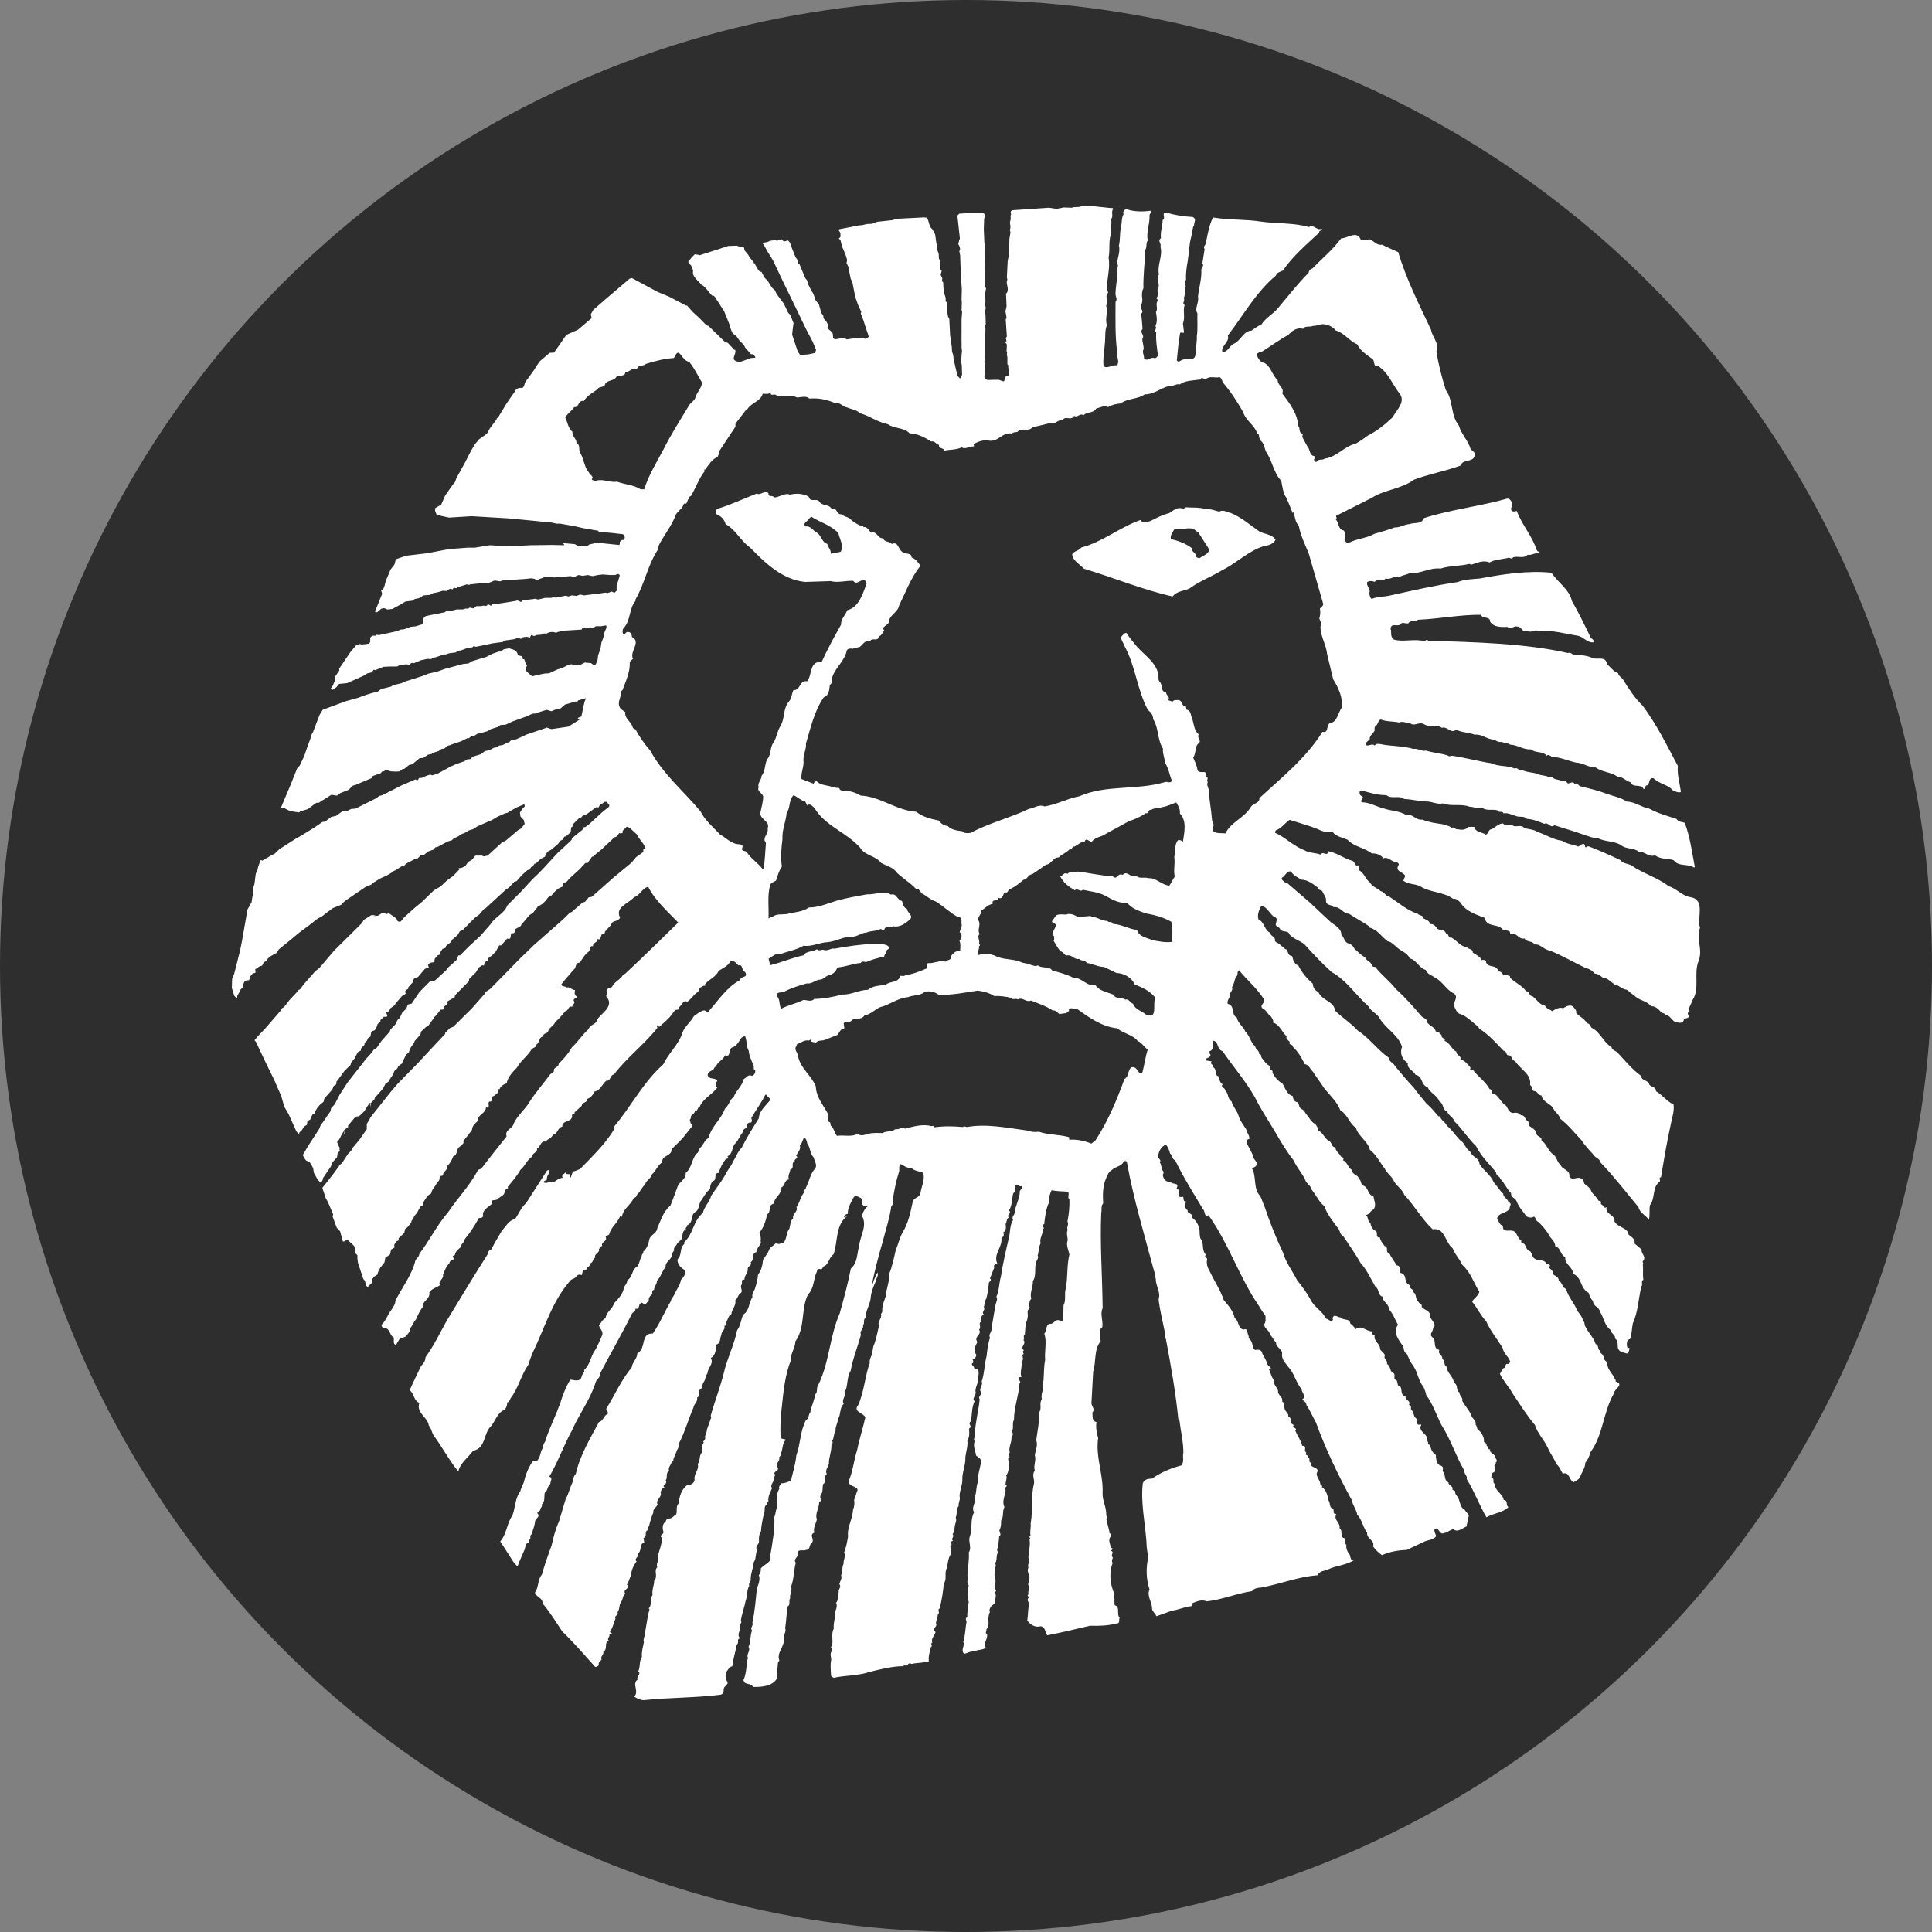 <svg width="75" height="75" viewBox="0 0 75 75" fill="none" xmlns="http://www.w3.org/2000/svg">
<rect x="0" y="0" width="75" height="75" fill="#808080" stroke="none"/>
<circle cx="37.5" cy="37.5" r="37.5" fill="#2E2E2E"/>
<path fill-rule="evenodd" clip-rule="evenodd" d="M48.846 20.6C48.499 20.355 48.176 20.076 47.787 19.917C47.646 19.885 47.464 19.767 47.334 19.863C47.162 19.82 46.989 19.747 46.815 19.767C46.557 19.681 46.286 19.713 46.028 19.693L45.93 19.758C45.735 19.65 45.552 19.811 45.39 19.919C45.131 19.983 44.904 20.101 44.676 20.217C44.537 20.26 44.385 20.357 44.277 20.185C43.478 20.462 42.799 21.04 41.978 21.254C41.881 21.383 41.707 21.383 41.623 21.51C41.633 21.757 41.903 21.894 42.076 22.077C43.22 22.418 44.333 22.888 45.52 23.155C45.693 22.93 45.973 22.951 46.19 22.835C46.568 22.556 47.054 22.375 47.453 22.13C48.004 21.862 48.467 21.381 49.061 21.201C49.235 21.179 49.439 21.115 49.515 20.954C49.365 20.709 49.05 20.75 48.846 20.602M46.564 21.667C46.499 21.646 46.467 21.667 46.434 21.605C46.445 21.454 46.241 21.433 46.273 21.283C46.037 21.101 45.733 20.984 45.453 20.931C45.42 20.759 45.529 20.664 45.605 20.514C45.811 20.6 46.026 20.482 46.242 20.514C46.329 20.493 46.427 20.621 46.523 20.675L46.954 21.347C46.879 21.53 46.696 21.573 46.566 21.667M29.237 10.085C29.204 10.026 29.182 9.99 29.237 10.085ZM12.554 45.81V45.814C12.565 45.794 12.626 45.699 12.554 45.81ZM14.375 42.953C14.383 42.923 14.397 42.873 14.402 42.84L14.366 42.878L14.373 42.955L14.375 42.953ZM14.379 42.973V42.953C14.372 42.973 14.372 42.983 14.379 42.973ZM65.988 36.007C65.879 35.601 66.204 34.948 65.643 34.83C65.297 34.787 65.102 34.499 64.779 34.403C64.325 34.051 63.774 33.911 63.31 33.581C63.169 33.527 62.997 33.516 62.9 33.387C62.511 33.205 62.09 33.014 61.669 32.853C61.615 32.842 61.552 32.949 61.53 32.853C61.508 32.66 61.346 32.821 61.272 32.864C61.077 32.788 60.829 32.767 60.634 32.638C60.289 32.595 59.996 32.392 59.684 32.297C59.543 32.19 59.328 32.2 59.165 32.136C59.08 32.018 58.885 32.093 58.777 32.072C58.636 31.975 58.453 32.104 58.345 31.964C58.173 31.975 58.043 32.114 57.913 32.188C57.772 32.188 57.783 32.37 57.685 32.402C57.555 32.306 57.253 32.306 57.243 32.104C57.145 32.093 57.082 32.093 56.993 32.104C56.885 32.232 56.724 32.22 56.583 32.19C56.486 32.211 56.444 32.082 56.357 32.136C56.26 32.05 56.119 32.039 56.001 31.996C55.709 31.953 55.461 31.921 55.214 31.816C54.966 31.859 54.836 31.571 54.578 31.633C54.319 31.473 53.983 31.483 53.703 31.378C53.423 31.313 53.163 31.143 52.861 31.143C52.763 31.058 53.034 30.961 52.828 30.888C52.774 30.834 52.742 30.705 52.85 30.684C53.163 30.77 53.486 30.875 53.82 30.866C54.016 31.036 54.306 30.856 54.512 31.017C54.803 31.027 55.063 31.102 55.354 31.113C55.569 31.102 55.786 31.242 56.012 31.188C56.337 31.317 56.715 31.188 57.049 31.317C57.212 31.317 57.373 31.413 57.546 31.36C57.707 31.489 57.945 31.403 58.128 31.456C58.171 31.574 58.323 31.456 58.365 31.574C58.549 31.542 58.699 31.639 58.861 31.682C59.001 31.735 59.163 31.66 59.272 31.789C59.521 31.8 59.736 31.896 59.953 31.982C60.092 31.886 60.179 32.175 60.341 32.036C60.762 32.173 61.151 32.281 61.561 32.431C61.7 32.463 61.83 32.549 61.993 32.517C62.273 32.687 62.64 32.633 62.922 32.804C63.115 32.976 63.418 32.901 63.612 33.06C63.85 33.05 64.011 33.296 64.248 33.2C64.465 33.37 64.745 33.316 64.97 33.393C65.166 33.659 65.511 33.511 65.769 33.681L65.791 33.648C65.682 33.071 65.608 32.495 65.402 31.939C65.283 31.907 65.153 31.907 65.079 31.789C64.723 31.671 64.356 31.576 64.033 31.394C63.718 31.34 63.482 31.127 63.147 31.117C62.922 30.958 62.64 30.913 62.381 30.818C62.047 30.691 61.722 30.616 61.377 30.53C61.279 30.53 61.237 30.359 61.127 30.434C61.03 30.251 60.858 30.552 60.804 30.316C60.652 30.337 60.524 30.273 60.361 30.241C60.296 30.219 60.231 30.123 60.155 30.187C60.025 30.09 59.843 30.123 59.702 30.047C59.487 29.972 59.281 29.994 59.077 29.887C58.968 29.94 58.903 29.769 58.796 29.833C58.505 29.704 58.18 29.769 57.9 29.631C57.403 29.556 56.898 29.416 56.39 29.341C56.336 29.32 56.26 29.395 56.207 29.331C55.916 29.234 55.624 29.223 55.354 29.137C55.181 29.18 55.053 29.041 54.868 29.073C54.447 28.944 53.983 28.977 53.562 28.88C53.486 28.88 53.41 28.858 53.369 28.944C53.26 28.837 53.132 28.987 53.024 28.923C52.991 28.816 53.11 28.773 53.175 28.699C53.154 28.549 53.316 28.474 53.37 28.347C53.349 28.283 53.36 28.209 53.414 28.166C53.501 28.134 53.49 27.941 53.609 27.932C53.824 28.018 54.084 27.997 54.321 28.049C54.451 27.973 54.601 28.091 54.72 28.049C54.881 28.242 55.076 27.995 55.282 28.113C55.486 28.252 55.757 28.102 55.972 28.252C56.198 28.188 56.318 28.499 56.532 28.327C56.76 28.445 57.008 28.424 57.244 28.52C57.535 28.488 57.72 28.703 58 28.714C58.097 28.767 58.173 28.821 58.291 28.799C58.41 28.853 58.518 28.832 58.625 28.907C58.917 28.918 59.133 29.111 59.434 29.089C59.606 29.25 59.888 29.143 60.04 29.336C60.105 29.271 60.191 29.347 60.244 29.379C60.6 29.4 60.847 29.529 61.183 29.604C61.453 29.615 61.667 29.795 61.949 29.795C62.186 29.976 62.544 29.967 62.802 30.158C62.997 30.148 63.115 30.319 63.288 30.362C63.397 30.609 63.688 30.405 63.807 30.629C63.894 30.629 63.85 30.532 63.904 30.491C64.076 30.502 63.959 30.158 64.195 30.214C64.41 30.439 64.757 30.448 64.961 30.705C65.059 30.716 65.167 30.802 65.252 30.738C65.209 30.407 65.1 30.065 65.133 29.733C64.712 28.942 64.324 28.142 63.774 27.403C63.451 27.092 63.223 26.729 62.997 26.366C62.922 26.27 62.835 26.248 62.813 26.13C62.629 26.076 62.522 25.885 62.381 25.788C62.349 25.468 62.047 25.606 61.841 25.554C61.592 25.426 61.322 25.436 61.053 25.404C60.999 25.361 60.936 25.318 60.869 25.351C59.185 24.966 57.253 24.934 55.439 24.869C55.396 24.794 55.331 24.88 55.288 24.891C54.91 24.784 54.467 24.934 54.111 24.828C53.949 24.71 54.035 24.551 53.981 24.401C54.014 24.176 54.218 24.326 54.348 24.251C54.435 24.113 54.554 24.229 54.671 24.197C54.758 24.058 54.941 24.144 55.049 24.058C55.858 24.026 56.69 23.856 57.488 23.866C57.553 24.038 57.855 23.909 57.844 24.133C57.996 24.356 58.276 24.346 58.525 24.337C58.645 24.485 58.751 24.272 58.903 24.326C59.077 24.315 59.098 24.594 59.291 24.487C59.443 24.594 59.562 24.401 59.745 24.508C60.253 24.444 60.761 24.605 61.256 24.68C61.483 24.723 61.633 24.989 61.893 24.927C61.872 24.873 61.828 24.798 61.763 24.776C61.527 24.285 61.288 23.793 61.019 23.325C60.921 22.876 60.468 22.608 60.231 22.234C59.324 22.139 58.352 22.288 57.447 22.457C57.176 22.479 56.841 22.49 56.583 22.597C55.687 22.726 54.877 22.917 53.992 23.11C53.743 23.174 53.465 23.153 53.248 23.25C53.172 23.196 53.183 23.11 53.15 23.035C53.237 22.874 53.031 22.769 53.074 22.597C53.161 22.533 53.269 22.554 53.367 22.586C53.465 22.449 53.679 22.597 53.788 22.457C53.994 22.522 54.144 22.318 54.339 22.393C54.458 22.318 54.61 22.318 54.727 22.243C55.17 22.286 55.463 22.028 55.925 22.071C56.281 21.953 56.659 21.985 57.037 21.889L57.112 21.921C57.328 21.857 57.577 21.728 57.824 21.835C58.02 21.717 58.278 21.717 58.516 21.664C58.592 21.61 58.688 21.75 58.742 21.631C58.936 21.578 59.163 21.696 59.304 21.535C59.456 21.567 59.595 21.449 59.769 21.46C59.769 21.417 59.693 21.417 59.66 21.363C59.487 20.818 59.077 20.369 58.881 19.835L58.773 19.856C58.558 19.845 58.73 19.643 58.686 19.525C58.675 19.439 58.599 19.354 58.515 19.354C57.467 19.652 56.312 19.781 55.277 20.112C55.19 20.367 54.877 20.273 54.715 20.346C54.509 20.357 54.348 20.485 54.142 20.475C53.884 20.571 53.623 20.646 53.354 20.721C53.063 20.893 52.707 20.902 52.404 21.052C52.08 21.138 52.295 20.743 52.165 20.593C51.929 20.55 51.994 20.294 51.853 20.165C51.929 20.144 51.864 20.069 51.864 20.026L53.246 19.33C53.754 19 54.4 18.989 54.886 18.624C55.468 18.399 56.117 18.293 56.711 18.068C56.776 17.812 57.154 17.961 57.239 17.716C57.315 17.567 57.154 17.512 57.087 17.428C57.001 17.108 56.72 16.851 56.634 16.52C56.298 16.114 56.428 15.547 56.126 15.141C55.974 14.66 55.846 14.168 55.759 13.645C55.889 13.325 55.596 13.089 55.553 12.801C55.089 11.817 54.592 10.845 54.279 9.788C54.073 9.691 53.858 9.606 53.654 9.498C53.439 9.541 53.331 9.339 53.157 9.286C53.038 9.318 52.951 9.35 52.832 9.318C52.68 8.923 52.324 9.253 52.066 9.253C51.742 9.691 51.311 10.044 50.955 10.417C50.879 10.439 50.803 10.503 50.803 10.589C50.371 11.016 50.015 11.486 49.616 11.957C49.432 12.191 49.119 12.341 48.969 12.599C48.828 12.652 48.711 12.749 48.581 12.835C48.268 12.845 48.17 13.23 47.89 13.348C47.728 13.423 47.641 13.711 47.448 13.646C47.404 13.412 47.749 13.273 47.663 13.026C48.279 12.225 48.743 11.36 49.531 10.696C49.563 10.58 49.703 10.548 49.8 10.505C50.189 9.938 50.707 9.5 51.213 9.03C51.191 8.955 51.289 8.944 51.332 8.933C51.343 8.912 51.311 8.901 51.3 8.88C51.126 8.966 50.987 8.687 50.814 8.815C50.252 8.644 49.54 8.687 48.956 8.603C48.34 8.506 47.726 8.549 47.09 8.442C46.938 8.74 46.886 9.073 46.819 9.393C46.841 9.5 46.669 9.564 46.765 9.67C46.732 9.861 46.7 10.054 46.678 10.226C46.765 10.323 46.624 10.387 46.635 10.482C46.656 10.802 46.539 11.197 46.505 11.519C46.559 11.744 46.355 11.978 46.483 12.159C46.472 12.427 46.505 12.79 46.461 13.035C46.472 13.269 46.418 13.494 46.407 13.772C46.385 14.017 46.105 13.922 45.953 13.954C45.856 13.954 45.748 14.115 45.684 13.986C45.717 13.623 45.749 13.292 45.812 12.929C45.856 12.876 45.91 12.951 45.964 12.908L45.921 12.556C46.019 12.331 45.91 12.075 45.986 11.841C45.867 11.776 46.019 11.669 45.953 11.574C46.019 11.437 45.986 11.265 46.029 11.104C45.986 11.029 45.986 10.943 46.04 10.87C46.029 10.625 46.062 10.389 46.105 10.144C46.159 9.824 46.159 9.48 46.246 9.182C46.289 9.032 46.279 8.862 46.355 8.733C46.355 8.615 46.463 8.497 46.3 8.424C45.923 8.402 45.61 8.349 45.263 8.252C45.07 8.252 45.274 8.477 45.133 8.54C45.133 8.755 45.036 9.021 45.068 9.246C44.916 9.353 45.101 9.438 45.046 9.577C45.155 9.918 44.906 10.303 44.992 10.657C44.873 10.796 45.003 10.977 44.981 11.127C44.864 11.277 45.025 11.438 44.884 11.576C44.916 11.608 44.96 11.63 44.938 11.683C44.84 11.812 44.971 11.973 44.873 12.111C44.906 12.293 44.938 12.495 44.851 12.656C44.938 12.742 44.775 12.826 44.884 12.901C44.862 13.221 44.916 13.5 44.949 13.798C44.916 13.863 44.873 13.927 44.786 13.895C44.635 13.863 44.528 14.056 44.409 13.906C44.419 13.768 44.322 13.682 44.398 13.543C44.398 13.403 44.344 13.287 44.344 13.158C44.461 13.008 44.214 12.903 44.354 12.774C44.344 12.591 44.322 12.379 44.3 12.175C44.419 12.1 44.289 12.005 44.279 11.909C44.322 11.812 44.354 11.696 44.344 11.599C44.322 11.481 44.322 11.301 44.387 11.193C44.376 10.691 44.441 10.199 44.461 9.697C44.537 9.59 44.472 9.43 44.559 9.334C44.483 9.035 44.645 8.694 44.624 8.352C44.635 8.299 44.71 8.234 44.656 8.181C44.365 8.223 44.009 8.223 43.717 8.116L43.641 8.159C43.619 8.213 43.576 8.245 43.619 8.309C43.532 8.46 43.554 8.651 43.521 8.801C43.456 9.057 43.5 9.261 43.435 9.538C43.5 9.774 43.37 10.019 43.37 10.233C43.446 10.341 43.337 10.425 43.348 10.532C43.391 10.798 43.316 11.066 43.305 11.365C43.283 11.494 43.402 11.612 43.305 11.717C43.305 12.348 43.283 13.053 43.37 13.673C43.337 13.864 43.478 14.047 43.359 14.186C43.175 14.143 43.014 14.326 42.84 14.219C42.808 13.909 42.873 13.632 42.895 13.289C42.916 13.053 42.884 12.829 42.97 12.626C42.884 12.359 43.025 12.134 42.938 11.857C43.057 11.749 42.927 11.61 42.959 11.461C42.992 11.408 43.057 11.333 42.97 11.281C42.949 10.875 43.111 10.426 43.035 9.999C43.1 9.668 43.025 9.423 43.122 9.091C43.09 8.876 43.176 8.717 43.133 8.502C43.241 8.395 43.111 8.225 43.22 8.107L43.187 8.075H43.1L42.506 8.011L42.02 8L41.901 8.032L41.675 8.043L41.61 8.064L41.297 8.054L41.017 8.107L40.802 8.075L40.715 8.064L39.303 8.161L39.237 8.204V8.247L39.248 8.333L39.227 8.375L39.237 8.493L39.205 8.644L39.227 8.805L39.205 8.944L39.227 9.019L39.183 9.286V9.425L39.161 9.457L39.172 9.734V9.863L39.118 10.13L39.086 10.771L39.107 10.857C39.021 11.007 39.194 11.188 39.086 11.37L39.053 11.392L39.075 11.883L39.031 12.087L39.075 12.334L39.042 12.398L39.086 13.062L39.042 13.126L39.075 13.242C38.956 13.285 39.086 13.328 39.086 13.382L39.075 13.648L39.096 13.68L39.086 13.766L39.107 13.873V14.142L39.14 14.174V14.27L39.183 14.515L39.14 14.591L39.044 14.612L38.979 14.794L38.947 14.805L38.764 14.741L38.332 14.751L38.235 14.709L38.213 14.623L38.245 14.303L38.213 14.015L38.245 13.94L38.235 13.427L38.256 12.752L38.235 12.656L38.267 12.591L38.256 12.205L38.235 12.098L38.267 11.969L38.235 11.776L38.256 11.723L38.245 11.381L38.278 11.199L38.245 11.124V10.643L38.235 9.863L38.245 9.672V9.511L38.213 9.425L38.191 8.901L38.202 8.527L38.235 8.336L38.18 8.272H37.694L37.241 8.293L37.165 8.368L37.197 8.656L37.263 9.266L37.23 9.33V9.362L37.197 9.47L37.241 9.545L37.273 9.663L37.241 9.749L37.273 9.91L37.284 10.251L37.295 10.455V10.637L37.338 11.224L37.328 11.608L37.338 11.758L37.328 12.036L37.349 12.1L37.328 12.398C37.324 13.266 37.324 13.679 37.326 13.836L37.329 13.807C37.329 13.716 37.331 13.584 37.331 13.471L37.328 13.444V13.296C37.331 13.203 37.331 13.316 37.331 13.471L37.349 13.627L37.328 13.807C37.328 13.922 37.324 13.972 37.324 13.836L37.304 14L37.337 14.194L37.347 14.546L37.304 14.642C37.261 14.76 37.228 14.61 37.174 14.61L37.109 14.333L37.022 13.959C37.011 13.864 37.011 13.757 36.959 13.661L36.948 13.468L36.883 13.019L36.851 12.377L36.807 12.302L36.785 12.205L36.753 11.735L36.71 11.703V11.563L36.634 11.317L36.612 10.954L36.569 10.921L36.58 10.803L36.514 10.664L36.558 10.514L36.504 10.471L36.493 10.108L36.45 10.044L36.439 9.852L36.374 9.67L36.395 9.573L36.354 9.466L36.3 9.092L36.202 8.91L36.104 8.803L36.029 8.547L35.974 8.451L35.866 8.44L34.818 8.493L34.634 8.547L34.05 8.611L33.857 8.687L33.651 8.697L33.468 8.74L33.338 8.751L32.572 8.901L32.561 8.944L32.626 9.041V9.2L32.561 9.264L32.626 9.318L32.691 9.573L32.83 9.904L32.885 10.087L32.863 10.215L32.939 10.366V10.494L32.961 10.516L33.026 10.825L33.091 10.964L33.199 11.519L33.307 11.83L33.436 12.107L33.414 12.171L33.512 12.418L33.629 12.781L33.727 13.069L33.672 13.123C33.618 13.176 33.521 13.144 33.466 13.101L33.347 13.133L33.304 13.112L32.872 13.176L32.764 13.112L32.408 13.176L32.343 13.123L32.332 13.005C32.353 12.897 32.191 12.822 32.117 12.727L32.149 12.62L32.084 12.491L31.965 12.352V12.266L31.878 12.137L31.791 11.817L31.661 11.656L31.596 11.463L31.553 11.367L31.488 11.27L31.358 11.002L31.338 10.895L31.262 10.798L31.034 10.253L30.991 10.231L30.969 10.103L30.884 9.985L30.733 9.611L30.668 9.42L30.592 9.334L30.429 9.377L30.331 9.28L30.169 9.345L30.082 9.323L29.909 9.345L29.779 9.398L29.64 9.42L29.607 9.463L29.64 9.484L29.8 9.774L30.006 10.104L30.406 10.948L30.859 11.878L31.313 12.819L31.549 13.267L31.679 13.577L31.647 13.705H31.625L31.376 13.759L31.063 13.78L30.966 13.641L30.751 12.99L30.772 12.786L30.805 12.54L30.675 12.22L30.599 12.145L30.425 11.782L30.285 11.599L30.145 11.406L30.08 11.268L29.972 11.172L29.811 10.916L29.67 10.766L29.562 10.553H29.508L29.443 10.489C29.318 10.276 29.247 10.155 29.211 10.092C29.249 10.162 29.3 10.264 29.26 10.233L29.24 10.158L29.099 9.986L29.045 9.89L28.904 9.72L28.872 9.57L28.763 9.591L28.601 9.538L28.277 9.548L27.813 9.699L27.144 9.913L27.112 9.892L26.973 9.87L26.864 9.977L26.725 10.147C26.703 10.201 26.768 10.255 26.823 10.297L26.909 10.501C26.844 10.737 27.105 10.886 27.233 11.057C27.372 11.111 27.502 11.335 27.643 11.474C27.76 11.463 27.784 11.603 27.836 11.655L28.116 12.093L28.322 12.606L28.377 12.799L28.442 12.938L28.591 13.055L28.711 13.226L28.873 13.387L28.928 13.494L29.155 13.752H29.242L29.262 13.773L29.327 13.868L29.305 13.89L29.154 13.9L28.765 14.04H28.646C28.311 13.975 28.613 13.741 28.537 13.58H28.505L28.257 13.314L28.138 13.271L27.5 12.65L27.424 12.629L27.144 12.341L26.897 12.116L26.669 11.86H26.626L25.979 11.519L25.536 11.336L24.523 10.791L24.436 10.823L23.496 11.624L23.032 12.03L22.934 12.2L22.967 12.35L22.438 12.799L21.984 13.003L21.509 13.688L21.337 13.698L20.938 14.04L20.712 14.392L20.378 14.851L20.345 14.989L20.291 15.053L20.128 15.064L20.031 15.118L19.998 15.182L19.664 15.663L19.34 16.198L19.277 16.252V16.284L19.019 16.625L18.9 16.84L18.598 17.052L18.435 17.246L18.284 17.503L18.025 18.006L17.723 18.551L17.658 18.723L17.582 18.808L17.281 19.236L17.129 19.588L16.892 19.727V19.835L16.947 19.974L17.131 20.028L17.433 20.092L18.307 20.038L19.763 20.124L21.415 20.285L21.61 20.328H21.751L22.302 20.425L22.625 20.5L23.24 20.607L23.218 20.65L23.693 20.682L24.168 20.736L24.233 20.768L24.255 20.875L24.212 20.961H24.147L24.06 21.036V21.133L24.017 21.154L23.099 21.059L23.034 21.102L22.882 21.134L22.806 21.188L22.428 21.199L22.32 21.124L21.845 21.081L21.91 21.154L21.899 21.165L21.424 21.154L20.614 21.165L19.697 21.208L19.017 21.165L18.423 21.261H18.143L17.429 21.315L16.587 21.476L15.767 21.573L15.367 21.71L15.313 21.914L15.163 22.107L14.979 22.545L14.925 22.749L14.87 22.888H14.794V22.921L14.838 23.049L14.784 23.178L14.643 23.53L14.556 23.734L14.588 23.777C14.599 23.702 14.61 23.788 14.643 23.766L14.804 23.629L14.912 23.607L15.042 23.661L15.235 23.639L15.57 23.457L15.743 23.35L16.014 23.318L16.101 23.253L16.264 23.221L16.437 23.114L16.695 23.092L16.804 23.028L17.019 22.985L17.192 22.931L17.344 22.942L17.461 22.856L17.581 22.878C17.613 22.749 17.678 22.867 17.732 22.824L17.776 22.792L18.121 22.685L18.208 22.706L18.251 22.685L18.661 22.642L18.8 22.631L18.995 22.62L19.2 22.534L19.415 22.567L19.512 22.534L20.289 22.481L20.428 22.47L20.613 22.449L20.753 22.47L20.84 22.534L20.905 22.491L21.196 22.384L21.509 22.416L21.919 22.384L22.168 22.363L22.244 22.416L22.459 22.322L22.62 22.354L22.815 22.322L22.999 22.365L23.214 22.322L23.399 22.3L23.69 22.322H23.874L23.991 22.279L24.046 22.311L24.056 22.354L23.937 22.738V22.93L23.85 23.015L23.742 22.962L23.579 23.026L23.514 23.005L23.202 23.048L22.672 23.112L22.521 23.08L22.381 23.133L22.199 23.112L22.069 23.155L21.96 23.123L21.594 23.198L21.453 23.187L21.42 23.209H21.162L20.891 23.273L20.761 23.241L20.739 23.251L20.296 23.305C20.231 23.445 20.145 23.284 20.049 23.316L20.027 23.326L19.563 23.402L19.348 23.434L19.239 23.455L19.12 23.445C19.044 23.604 19.012 23.423 18.925 23.477C18.871 23.552 18.817 23.52 18.784 23.509L18.654 23.53H18.493L18.428 23.584C18.363 23.68 18.255 23.52 18.179 23.627H18.07L17.953 23.659H17.725L17.519 23.713L17.324 23.723L17.27 23.766L16.526 23.916L16.417 24.024L16.428 24.163L16.384 24.238L16.135 24.314L15.931 24.335L15.834 24.378L15.671 24.431L15.541 24.442L15.432 24.496L15.291 24.528L14.697 24.657L14.632 24.635L14.588 24.678H14.448L14.372 24.753V24.925L14.318 24.989L14.048 25.021L13.962 25L13.821 25.054L13.606 25.309L13.163 25.962L13.174 26.026L12.991 26.293L13.024 26.357L12.926 26.604L12.839 26.733C12.872 26.743 12.894 26.776 12.926 26.776L13.056 26.679L13.165 26.55L13.477 26.518L14.124 26.228L14.254 26.142L14.437 26.1L14.502 26.003H14.534L14.567 26.014L14.89 25.885L15.149 25.874H15.418L15.515 25.821L15.774 25.788L15.904 25.81C15.969 25.703 16.012 25.735 16.067 25.746L16.348 25.629L16.598 25.576L16.737 25.587L16.813 25.533L16.93 25.511L17.234 25.404H17.32L17.429 25.361L17.689 25.329L17.776 25.265L17.915 25.243L18.078 25.179L18.347 25.125C18.39 25.039 18.444 25.125 18.498 25.104L18.822 25.039L19.113 24.975L19.523 24.921L19.577 24.868L19.955 24.814L20.117 24.76L20.226 24.803L20.291 24.739L20.443 24.718L20.573 24.75C20.627 24.558 20.692 24.718 20.757 24.685L20.822 24.653L21.059 24.632L21.113 24.589L21.211 24.599C21.33 24.524 21.469 24.514 21.588 24.567L21.642 24.535L21.901 24.482L22.58 24.439C22.624 24.321 22.698 24.396 22.741 24.396L22.904 24.353L23.034 24.374L23.131 24.31H23.337L23.52 24.278L23.541 24.299V24.374L23.465 24.546L23.422 24.748L23.346 24.952L23.314 25.166L23.218 25.443L23.196 25.626L23.131 25.785L23.055 25.828L22.947 25.742L22.698 25.721L22.535 25.806L22.374 25.817L22.159 25.785L22.127 25.817L22.029 25.828L21.791 25.946L21.66 25.978L21.315 26.137L21.131 26.148L20.819 26.212L20.656 26.255L20.439 26.062L20.407 25.955L20.461 25.826L20.407 25.762L20.352 25.592H20.298C20.298 25.41 20.168 25.495 20.103 25.42C20.049 25.195 19.888 25.227 19.769 25.165L19.554 25.207L19.445 25.293H19.369L19.142 25.368L18.862 25.508L18.603 25.583L18.291 25.68L18.193 25.755L17.978 25.776L17.266 25.967L16.965 26.075L16.641 26.148L16.426 26.234L16.027 26.363L15.747 26.448L15.584 26.523L15.261 26.599L15.185 26.652L14.796 26.749L14.668 26.845L14.419 26.91L14.182 26.985L13.889 27.092L13.425 27.221L12.529 27.553L12.409 27.745L12.151 28.419L12.064 28.569L12.054 28.665L11.924 29.018L11.806 29.359L11.633 29.722L11.535 29.829L11.287 30.45L10.91 31.347L10.942 31.369H11.029L11.266 31.487L11.611 31.54L11.654 31.497L11.945 31.412L12.279 31.165H12.377L12.496 31.079L12.561 31.047L12.863 30.854L13.078 30.886L13.208 30.79L13.533 30.661L13.694 30.5L13.812 30.468L13.877 30.436L14.417 30.212L14.471 30.126L14.645 30.062L14.775 30.019L14.84 29.944H14.905C15.002 29.837 15.098 29.944 15.196 29.944L15.38 29.954L15.51 29.944L15.618 29.858L15.694 29.847L15.879 29.699L16.009 29.667L16.289 29.432L16.43 29.422L16.623 29.293L16.753 29.271L16.797 29.229L17.033 29.154L17.131 29.078L17.248 29.057L17.378 28.95L17.465 28.928L17.573 28.885L17.897 28.778L18.155 28.649L18.199 28.66L18.274 28.596L18.394 28.574L18.546 28.478L18.632 28.467L18.934 28.381L19.051 28.306L19.323 28.22L19.431 28.145L19.624 28.134L19.895 28.006L20.11 27.93L20.434 27.812L20.67 27.705L20.809 27.695L20.875 27.662L21.22 27.555L21.404 27.609L21.588 27.534L21.76 27.501L21.933 27.351L22.343 27.233L22.409 27.244L22.441 27.19L22.743 27.105V27.126L22.689 27.244L22.569 27.811L22.441 27.864L22.43 27.896L22.495 27.939L22.063 28.208L21.404 28.304L21.211 28.24L21.189 28.261L20.434 28.517L20.045 28.698L19.85 28.73L19.763 28.816L19.698 28.826L19.514 28.923L19.375 28.944L19.277 29.009L19.169 29.03L19.006 29.116L18.822 29.159L18.67 29.277L18.356 29.373L18.26 29.468L18.141 29.479L18.023 29.554L17.711 29.661L17.494 29.758L16.986 30.035L16.78 30.099L16.704 30.067L16.542 30.121L16.379 30.196L16.26 30.207C16.216 30.357 16.162 30.25 16.119 30.26L15.579 30.494L14.845 30.868L14.715 30.9L14.628 30.975L13.797 31.392L13.634 31.403L13.461 31.489H13.299L13.049 31.671L12.856 31.714L12.619 31.896L12.521 31.907L12.209 32.121L11.69 32.442L11.495 32.549L10.847 32.965L10.653 33.148L10.556 33.191L10.178 33.414L10.135 33.382L10.113 33.404L10.026 33.629L9.994 33.779L9.929 33.917L9.875 34.333L9.811 34.505L9.844 34.73L9.8 34.794L9.768 35.02L9.607 35.308L9.401 36.493L9.325 36.877L9.141 37.614L9.087 37.816L9.011 37.997L9 38.349L9.096 38.658L9.193 38.755L9.204 38.733L9.215 38.648L9.291 38.519L9.323 38.433L9.443 38.304V38.251C9.464 38.049 9.573 38.059 9.67 38.049L9.725 37.888L9.811 37.791L9.92 37.759L9.909 37.641C9.92 37.566 9.974 37.63 9.985 37.609C10.039 37.491 10.115 37.523 10.178 37.48L10.243 37.353L10.351 37.3V37.257L10.491 37.128L10.74 36.99L10.827 36.851L11.302 36.466L11.625 36.198L12.014 35.91L12.337 35.655L12.489 35.58L12.91 35.259L13.277 35.109L13.288 35.077L13.374 34.991L13.494 34.905L14.184 34.435L14.412 34.339L14.498 34.264L14.757 34.104L15.037 33.976L15.232 33.859L15.254 33.827L15.349 33.784L15.599 33.625L15.664 33.636L15.761 33.529L16.15 33.325H16.215L16.323 33.207L16.462 33.185L16.614 33.057L16.831 32.981L16.896 32.896L16.993 32.874L17.371 32.67L17.544 32.617L17.62 32.542L17.772 32.477L17.935 32.37L18.032 32.338L18.215 32.231L18.367 32.188L18.529 32.08L19.113 31.825L19.306 31.707L19.599 31.578L19.718 31.546L19.751 31.514L20.085 31.331L20.345 31.224L20.367 31.256V31.31L20.28 31.396L20.183 31.546L20.204 31.696L20.334 31.834L20.367 31.984L20.237 32.156L20.107 32.231L19.631 32.636L19.491 32.701L18.929 33.214L18.777 33.246L18.712 33.214H18.453L18.323 33.375L18.172 33.461L18.063 33.622L17.933 33.686L17.803 33.708L17.825 33.761L17.588 34.008L17.351 34.179L17.102 34.414L16.843 34.564L16.39 35.002L16.067 35.27L15.689 35.612L15.559 35.771L15.483 35.782L15.429 35.749L15.385 35.653L15.095 35.449L15.02 35.481L14.836 35.44L14.674 35.547C14.339 35.58 14.608 35.536 14.576 35.526H14.415L14.124 35.708L14.048 35.837L12.97 36.904L12.397 37.578L12.234 37.707L11.792 38.21L11.651 38.401L11.553 38.455L11.542 38.497L11.241 38.818L11.025 39.095L10.95 39.138L10.895 39.234L10.301 39.919L9.988 40.25L9.88 40.387L9.934 40.441L10.323 41.263L10.637 41.905L10.917 42.545L11.036 42.962L11.21 43.261L11.501 43.911L11.587 44.019C11.683 43.944 11.598 43.986 11.609 43.976L11.728 43.86L11.804 43.731L11.913 43.666L11.934 43.516L12.043 43.463L12.075 43.377L12.129 43.27L12.238 43.205V43.141L12.314 43.012L12.411 42.896L12.563 42.767L12.585 42.66L12.671 42.553L12.899 42.297L12.953 42.159L13.051 42.095L13.062 41.987L13.116 41.923L13.374 41.571L13.611 41.337L13.622 41.262L13.761 41.092L13.891 40.845L14.01 40.781V40.706L14.151 40.555V40.491L14.247 40.395L14.29 40.298L14.377 40.244L14.41 40.073C14.442 39.998 14.507 40.03 14.551 39.987L14.605 39.912L14.659 39.751L14.767 39.665V39.601L14.898 39.472H14.993L15.037 39.45L14.993 39.289C15.026 39.279 15.058 39.268 15.102 39.257L15.156 39.141L15.319 39.023L15.362 38.948L15.611 38.66L15.676 38.639L15.752 38.564L15.72 38.499L15.752 38.446L15.848 38.381V38.328L16.03 38.124C16.041 37.9 16.204 37.997 16.267 37.879L16.495 37.611L16.646 37.557L16.614 37.46L16.69 37.375L16.863 37.353V37.332L16.874 37.224L16.993 37.085L17.08 37.053V36.988L17.178 36.838L17.295 36.795L17.317 36.72L17.49 36.583L17.566 36.465L17.759 36.305L17.857 36.146L17.955 36.114L18.354 35.708L18.441 35.622L18.603 35.504L18.797 35.279L18.851 35.258L19.639 34.532L19.756 34.457L19.973 34.222L20.049 34.212L20.253 33.977L20.481 33.774L20.555 33.763L20.62 33.656L20.674 33.645L20.75 33.527H20.793L20.997 33.336L21.149 33.261L21.247 33.067L21.388 32.992L21.646 32.779L21.764 32.629L21.839 32.597L21.904 32.481L21.959 32.47L22.056 32.395L22.154 32.298L22.175 32.116L22.219 32.095L22.251 31.987L22.479 31.762L22.544 31.751L22.62 31.666L22.739 31.633L22.913 31.505L23.149 31.333L23.236 31.344L23.29 31.236L23.355 31.215L23.464 31.129H23.55L23.648 31.247V31.312L23.368 31.537L22.882 31.986L22.709 32.114L22.676 32.104L22.633 32.147L22.611 32.211L22.201 32.542L22.19 32.606L21.897 32.883L21.66 33.096C21.283 33.502 21.012 33.824 20.678 34.122L20.246 34.593L19.695 35.147C19.586 35.458 19.23 35.585 19.057 35.862L18.657 36.322L18.182 36.76L17.859 37.09H17.794L17.718 37.271L17.373 37.58L17.319 37.666L16.887 38.061L16.672 38.115L16.283 38.51L15.982 38.959L15.851 38.991L15.819 39.023L15.776 39.152L15.613 39.313L15.526 39.504L15.429 39.601L15.353 39.761L15.159 39.965L15.127 40.051L14.814 40.403L14.619 40.681L14.511 40.745L14.402 40.895L14.187 41.131L14.09 41.26L13.495 42.018L13.183 42.499L13.129 42.606L12.998 42.862L12.847 43.033L12.836 43.13L12.706 43.312L12.608 43.461L12.446 43.686L12.391 43.824L11.949 44.507L11.755 44.838L11.81 44.956L11.886 45.052L12.025 45.117L12.155 45.342L12.187 45.535L12.337 45.801L12.457 45.919C12.485 45.875 12.507 45.842 12.521 45.819L12.543 45.728L12.845 45.279L12.91 45.118L13.084 44.925L13.105 44.775L13.192 44.668L13.172 44.603L13.192 44.582L13.084 44.335L13.17 44.228C13.268 44.033 13.318 43.947 13.344 43.919L13.354 43.876L13.517 43.747L13.506 43.704L13.799 43.352L13.938 43.33L14.036 43.245L14.144 43.137C14.355 42.776 14.384 42.778 14.373 42.844L14.543 42.667V42.624L14.867 42.261L14.964 42.07L15.104 41.973V41.941L15.255 41.716L15.309 41.576L15.429 41.469L15.461 41.383L15.622 41.276V41.233L15.763 40.945L15.871 40.849L15.936 40.679L16.076 40.475L16.097 40.411L16.195 40.303L16.323 40.153L16.345 40.046L16.54 39.865L16.616 39.833L16.874 39.47L16.95 39.395L17.102 39.193H17.145C17.308 39.193 17.167 39.118 17.243 39.075L17.373 38.968V38.871L17.653 38.71L17.664 38.635L18.202 38.09L18.213 38.004L18.363 37.855L18.471 37.748L18.589 37.557L18.719 37.471L18.784 37.482L18.817 37.353L18.936 37.289L18.947 37.203L18.99 37.171L19.129 37.063L19.248 36.935L19.378 36.7H19.454L19.691 36.434C19.875 36.498 19.799 36.295 19.854 36.23C20.069 36.252 19.919 36.08 20.038 36.05L20.222 35.942L20.244 35.88L20.374 35.74L20.547 35.528L20.687 35.442L20.903 35.165L20.947 35.154L21.055 35.09L21.185 34.961L21.283 34.832L21.413 34.757L21.521 34.628L21.662 34.499L21.845 34.414L21.877 34.285L22.007 34.221L22.116 34.092L22.494 33.75L22.721 33.504H22.808L22.981 33.257L23.035 33.246L23.111 33.171L23.361 32.967L23.847 32.508L23.933 32.475L24.042 32.338L24.107 32.359L24.172 32.327V32.252L24.333 32.091L24.441 32.134L24.732 32.4L24.786 32.508L24.991 32.785L25.056 32.933C24.906 32.955 25.012 33.03 24.958 33.084L24.689 33.277L24.515 33.489L23.803 34.078L22.972 34.814L22.853 34.836L22.712 35.007L22.614 35.039L22.378 35.243L22.195 35.403L22.119 35.435L21.87 35.681L20.715 36.697L20.585 36.826L20.175 37.221L19.032 38.387L18.858 38.503L18.826 38.567L18.318 39.145L17.854 39.604L17.595 39.86L17.476 39.903L17.281 40.096V40.139L16.957 40.48L16.18 41.313L15.436 42.072L15.145 42.415L14.39 43.366L14.238 43.634V43.836L13.947 44.253L13.678 44.573L13.634 44.669L13.515 44.786L13.354 45.032L13.268 45.161L13.192 45.215L13.138 45.301L12.91 45.61L12.717 45.857L12.512 46.112L12.652 46.529L12.727 46.656L12.932 47.137L12.91 47.223L13.073 47.659L13.203 47.798L13.311 48.194H13.354L13.419 48.151H13.517L13.745 48.365L13.788 48.492L13.766 48.621L13.875 48.728V48.868L13.896 49.018L14.102 49.647L14.168 49.722L14.211 49.905L14.287 49.98L14.309 49.905C14.491 49.808 14.448 49.735 14.46 49.649L14.504 49.574L14.666 49.467V49.402L14.762 49.211L14.925 49.009L14.957 48.827L15.141 48.698L15.185 48.505L15.315 48.43L15.304 48.322L15.38 48.194L15.477 48.151V48.065L15.693 47.861L15.725 47.711L15.823 47.636L15.962 47.464L15.973 47.4L16.049 47.292C16.081 47.153 16.2 47.121 16.233 46.994C16.298 46.919 16.309 46.769 16.437 46.801C16.448 46.758 16.426 46.736 16.415 46.704C16.502 46.575 16.589 46.384 16.739 46.331C16.76 46.17 16.88 46.094 16.945 45.946C16.988 45.882 17.075 45.828 17.064 45.723C17.064 45.637 17.162 45.648 17.214 45.626C17.149 45.487 17.396 45.454 17.344 45.283C17.463 45.175 17.539 45.049 17.593 44.888C17.788 44.834 17.691 44.589 17.863 44.503C17.895 44.439 18.047 44.396 17.98 44.299C18.099 44.162 18.217 44.001 18.325 43.861C18.325 43.702 18.444 43.615 18.553 43.509V43.445C18.596 43.243 18.855 43.221 18.865 42.985C19.061 43.05 18.909 42.815 18.995 42.762C19.115 42.783 19.093 42.676 19.093 42.59C19.125 42.558 19.147 42.547 19.191 42.536C19.223 42.483 19.373 42.44 19.321 42.333C19.321 42.311 19.353 42.268 19.396 42.279C19.418 42.172 19.559 42.086 19.666 42.054C19.72 41.798 19.893 41.626 20.065 41.446C20.217 41.169 20.475 41.008 20.638 40.729C20.703 40.664 20.844 40.654 20.822 40.546C20.961 40.482 20.898 40.269 21.081 40.237C21.081 40.119 21.2 40.119 21.276 40.066C21.276 39.894 21.512 39.83 21.545 39.681C21.697 39.552 21.825 39.404 21.944 39.254C22.085 39.243 22.042 39.029 22.213 39.084C22.213 38.998 22.365 38.934 22.268 38.848C22.257 38.741 22.398 38.762 22.398 38.678C22.278 38.657 22.311 38.496 22.322 38.431C22.192 38.442 22.137 38.292 21.998 38.335C21.922 38.27 21.836 38.313 21.782 38.227C21.912 38.034 22.105 37.854 22.257 37.65C22.387 37.586 22.311 37.362 22.504 37.373C22.613 37.212 22.699 37.053 22.86 36.935C22.925 36.87 22.871 36.699 23.021 36.731C22.999 36.572 23.238 36.604 23.173 36.443C23.346 36.54 23.303 36.314 23.379 36.252C23.411 36.23 23.509 36.263 23.476 36.177L23.726 35.9C23.769 35.697 23.973 35.814 24.071 35.622C23.856 35.217 24.416 35.066 24.611 34.83C24.848 34.757 24.924 34.478 25.162 34.424C25.421 34.948 25.907 35.376 26.328 35.814C25.648 36.477 24.978 37.139 24.266 37.802L24.19 37.834C24.094 38.036 23.834 38.111 23.758 38.315C23.682 38.347 23.563 38.358 23.541 38.465C23.628 38.551 23.465 38.646 23.574 38.732C23.834 39.095 23.305 39.352 23.175 39.597C23.142 39.778 22.895 39.767 22.851 39.949C22.613 40.153 22.441 40.441 22.204 40.654C22.053 40.911 21.903 41.081 21.686 41.296C21.697 41.435 21.471 41.424 21.503 41.573C21.492 41.635 21.427 41.667 21.373 41.689C21.104 42.052 20.791 42.406 20.553 42.78C20.39 43.068 20.099 43.282 19.948 43.602C19.904 43.827 19.581 43.849 19.666 44.115C19.321 44.553 19.008 44.938 18.685 45.365L18.555 45.419C18.242 46.027 17.778 46.488 17.4 47.053C16.957 47.566 16.677 48.154 16.278 48.676C16.278 48.784 16.169 48.848 16.126 48.932C15.996 49.488 15.608 49.98 15.349 50.493C15.349 50.632 15.262 50.74 15.197 50.845C15.047 51.028 14.982 51.283 14.798 51.442C14.841 51.496 14.852 51.614 14.95 51.55C15.156 51.603 15.122 51.837 15.284 51.923C15.304 52.041 15.241 52.17 15.371 52.213L15.544 51.923C15.618 51.966 15.684 51.902 15.759 51.88C15.824 51.773 15.944 51.698 15.922 51.559C16.02 51.462 16.052 51.314 16.15 51.217C16.226 51.047 16.291 50.886 16.408 50.747C16.375 50.502 16.721 50.427 16.666 50.169C16.764 50.019 16.947 49.989 17.077 49.892C16.99 49.722 17.239 49.658 17.196 49.486C17.261 49.336 17.313 49.156 17.443 49.048C17.443 48.941 17.573 48.909 17.639 48.866L17.584 48.812C17.552 48.737 17.628 48.748 17.66 48.716C17.682 48.566 17.801 48.49 17.908 48.396C17.886 48.267 18.049 48.226 18.038 48.108C18.253 47.852 18.437 47.562 18.589 47.285L18.686 47.275C18.708 47.264 18.773 47.232 18.752 47.189C18.708 46.976 18.966 46.858 19.097 46.729C19.01 46.517 19.248 46.643 19.324 46.538C19.444 46.431 19.604 46.409 19.593 46.218C19.626 46.154 19.745 46.175 19.713 46.068C19.886 45.864 20.069 45.651 20.199 45.417C20.392 45.256 20.457 45.022 20.652 44.904C20.652 44.754 20.869 44.754 20.847 44.584C20.987 44.53 20.977 44.273 21.182 44.316C21.258 44.208 21.429 44.178 21.462 44.049C21.655 44.028 21.646 43.759 21.828 43.738C21.807 43.461 22.25 43.59 22.206 43.279C22.239 43.236 22.324 43.257 22.304 43.182L22.584 42.924C22.584 42.776 22.82 42.817 22.79 42.658C22.931 42.626 23.026 42.486 23.081 42.37C23.308 42.338 23.373 42.082 23.534 41.954C23.718 41.975 23.664 41.739 23.836 41.707C24.32 41.067 25.012 40.543 25.52 39.901L25.498 39.837C25.552 39.729 25.542 39.89 25.617 39.847C25.713 39.74 25.843 39.654 25.93 39.549C26.026 39.474 26.123 39.313 26.21 39.207C26.275 39.197 26.394 39.207 26.362 39.1C26.459 39.036 26.524 38.801 26.676 38.887C26.815 38.801 26.913 38.641 27.032 38.544C27.076 38.533 27.162 38.458 27.13 38.374C27.216 38.331 27.292 38.245 27.379 38.267L27.368 38.202C27.531 38.02 27.811 37.904 27.898 37.689C28.049 37.582 28.265 37.507 28.351 37.316C28.481 37.262 28.59 37.391 28.664 37.475C28.859 37.421 28.772 37.689 28.922 37.73C29.074 37.977 28.749 37.87 28.727 38.05C28.23 38.306 27.896 38.819 27.529 39.236C27.453 39.375 27.421 39.204 27.312 39.225C27.182 39.257 27.065 39.354 26.935 39.449C26.805 39.683 26.514 39.908 26.459 40.185C26.297 40.591 25.93 40.924 25.748 41.317C24.949 42.032 24.495 42.964 23.838 43.733L23.859 43.808C23.503 44.407 23.017 44.866 22.521 45.379C22.434 45.411 22.336 45.465 22.25 45.476C22.195 45.551 22.195 45.658 22.141 45.723C22.076 45.68 22.152 45.637 22.13 45.583L21.957 45.572L21.979 45.487C21.924 45.562 21.762 45.626 21.848 45.721C21.718 45.732 21.59 45.816 21.492 45.901C21.362 45.805 21.256 45.977 21.104 45.901C21.104 45.826 21.202 45.837 21.234 45.783C21.202 45.655 21.353 45.549 21.332 45.42C21.299 45.431 21.256 45.42 21.234 45.442C20.963 45.858 20.694 46.286 20.425 46.702C20.23 46.874 20.132 47.13 19.993 47.323C19.744 47.377 19.648 47.6 19.485 47.772C19.344 48.017 19.194 48.253 19.075 48.498C19.01 48.53 18.945 48.562 18.957 48.648C18.406 49.513 17.868 50.4 17.339 51.276C17.069 51.757 16.852 52.227 16.518 52.687C16.518 52.824 16.442 52.932 16.345 53.028C16.195 53.338 16.043 53.659 15.902 53.969C16.086 54.097 16.052 54.375 16.28 54.46C16.139 54.845 16.603 55.006 16.646 55.337C16.755 55.455 16.755 55.614 16.842 55.732C17.176 56.191 17.445 56.704 17.792 57.121C17.868 56.79 18.159 56.597 18.365 56.32C18.873 56.213 18.753 55.648 19.066 55.358C19.227 55.167 19.294 54.877 19.541 54.748C19.66 54.695 19.682 54.557 19.693 54.439C19.79 54.428 19.79 54.31 19.845 54.246C20.136 53.851 20.233 53.37 20.513 52.975C20.556 52.814 20.622 52.655 20.687 52.494C21.151 51.542 21.431 50.507 22.154 49.696C22.208 49.642 22.316 49.642 22.371 49.556C22.414 49.481 22.51 49.459 22.577 49.502C22.62 49.449 22.587 49.363 22.652 49.309C22.696 49.309 22.728 49.32 22.761 49.32C22.728 49.17 22.934 49.191 22.902 49.043C23.032 49.032 22.999 48.861 23.119 48.809C23.021 48.691 23.303 48.637 23.249 48.489C23.292 48.456 23.303 48.371 23.379 48.371C23.314 48.19 23.605 48.201 23.509 48.018C23.541 47.954 23.605 47.965 23.648 47.922C23.713 47.634 23.971 47.484 24.069 47.217C24.091 47.228 24.123 47.217 24.145 47.239C24.177 46.928 24.479 46.79 24.598 46.513C24.663 46.491 24.718 46.449 24.729 46.373C24.868 46.255 24.902 46.096 25.041 45.989C25.074 45.817 25.278 45.755 25.31 45.583C25.484 45.446 25.516 45.231 25.71 45.124C25.677 44.868 26 44.889 26.066 44.686V44.621C26.237 44.43 26.454 44.269 26.606 44.045C26.693 43.949 26.756 43.852 26.843 43.756C26.886 43.713 26.875 43.649 26.81 43.606C26.81 43.531 26.734 43.466 26.821 43.414C26.777 43.275 26.973 43.253 26.973 43.137C27.103 43.127 27.059 42.998 27.166 42.955C27.285 42.656 27.652 42.485 27.847 42.218C27.728 42.165 27.793 42.036 27.847 41.95C27.75 41.812 27.522 41.928 27.47 41.735C27.48 41.598 27.61 41.585 27.695 41.512C27.728 41.48 27.728 41.405 27.793 41.415C27.847 41.201 28.073 41.169 28.138 40.967C28.409 41.052 28.236 40.741 28.429 40.657C28.591 40.625 28.698 40.402 28.785 40.284C28.828 40.273 28.872 40.209 28.926 40.23C29.002 40.412 28.969 40.636 29.067 40.797C29.078 40.979 29.175 41.16 29.24 41.342C29.305 41.396 29.208 41.514 29.316 41.544C29.338 41.651 29.273 41.727 29.197 41.769C29.045 41.684 28.991 41.834 28.872 41.887C28.817 42.156 28.57 42.336 28.483 42.583C28.322 42.69 28.299 42.914 28.138 43.042C28.008 43.448 27.587 43.749 27.513 44.176C27.35 44.24 27.318 44.442 27.179 44.56C27.124 44.636 27.124 44.743 27.038 44.786C26.832 45.031 26.866 45.331 26.617 45.533C26.649 45.735 26.432 45.853 26.326 46.003C26.228 46.259 26.131 46.549 26.024 46.804C25.744 47.03 25.657 47.371 25.518 47.67C25.496 47.904 25.225 47.925 25.195 48.161C25.173 48.312 25.097 48.481 24.967 48.589C25 48.653 24.891 48.696 24.913 48.76C24.826 48.9 24.837 49.027 24.739 49.166C24.512 49.282 24.579 49.561 24.351 49.701C24.351 49.819 24.264 49.892 24.221 49.978C24.188 50.234 23.995 50.427 23.832 50.597C23.789 50.809 23.52 50.94 23.509 51.174C23.379 51.217 23.346 51.356 23.25 51.441C23.272 51.58 23.422 51.666 23.381 51.825C23.272 52.048 23.198 52.285 23.046 52.497C22.927 52.712 22.886 52.989 22.68 53.18C22.701 53.288 22.593 53.341 22.582 53.427C22.528 53.674 22.28 53.566 22.139 53.556C21.966 53.844 21.838 54.165 21.751 54.464C21.579 54.934 21.362 55.383 21.191 55.853C21.191 55.982 21.061 56.045 21.093 56.184C20.963 56.334 20.996 56.547 20.866 56.687C20.822 56.783 20.735 56.665 20.672 56.74C20.499 56.985 20.401 57.262 20.327 57.563C20.284 57.67 20.219 57.788 20.197 57.893C19.993 58.161 20.004 58.533 19.895 58.823C19.669 59.143 19.678 59.538 19.42 59.839L19.949 60.661L20.089 60.811C20.164 60.599 20.262 60.395 20.347 60.193C20.412 60.085 20.369 59.883 20.542 59.894L20.52 59.787C20.651 59.744 20.531 59.628 20.64 59.553C20.683 59.392 20.748 59.254 20.77 59.082C20.759 58.943 21.006 58.889 20.857 58.741C20.867 58.676 20.932 58.666 20.974 58.623C20.952 58.537 21.072 58.505 21.028 58.408C21.169 58.301 21.115 58.099 21.147 57.949C21.277 57.863 21.245 57.682 21.364 57.607C21.353 57.521 21.482 57.352 21.321 57.33C21.666 56.744 21.881 56.112 22.206 55.524C22.488 54.882 22.929 54.307 23.124 53.654C23.167 53.525 23.319 53.472 23.287 53.334C23.686 52.565 24.129 51.807 24.517 51.026C24.55 50.929 24.68 50.919 24.669 50.8C24.84 50.854 24.777 50.65 24.862 50.597C24.938 50.522 24.971 50.629 25.036 50.661L25.186 50.479C25.175 50.371 25.24 50.296 25.327 50.232C25.305 50.189 25.316 50.071 25.392 50.071C25.381 49.953 25.511 49.856 25.5 49.719C25.663 49.569 25.695 49.333 25.845 49.184C25.802 49.023 26.008 48.928 26.073 48.778C26.084 48.692 26.105 48.608 26.17 48.544C26.127 48.415 26.268 48.364 26.29 48.267C26.355 48.192 26.496 48.117 26.463 48.02C26.517 47.924 26.485 47.764 26.635 47.732C26.57 47.657 26.7 47.636 26.678 47.561C26.936 47.453 26.787 47.176 26.991 47.047C27.164 46.962 27.11 46.704 27.24 46.577C27.338 46.429 27.413 46.268 27.564 46.161C27.564 46.043 27.596 45.905 27.694 45.841C27.845 45.787 27.683 45.542 27.899 45.529C27.954 45.347 28.03 45.188 28.149 45.027C28.171 44.974 28.333 44.984 28.236 44.888C28.474 44.791 28.387 44.503 28.57 44.364C28.678 44.226 28.722 44.087 28.841 43.947C28.819 43.776 29.056 43.84 29.002 43.649C29.034 43.606 29.067 43.563 29.132 43.584C29.218 43.552 29.186 43.466 29.164 43.402C29.349 43.082 29.542 42.835 29.705 42.504L29.748 42.493C29.77 42.579 29.941 42.622 29.878 42.73C29.715 42.932 29.468 43.135 29.457 43.413C29.229 43.776 28.993 44.149 28.797 44.546C28.635 44.707 28.57 44.92 28.452 45.1C28.377 45.294 28.225 45.433 28.151 45.614C27.988 45.901 27.795 46.137 27.61 46.415C27.545 46.67 27.341 46.831 27.285 47.089C26.908 47.387 26.918 47.9 26.562 48.222V48.295C26.367 48.446 26.487 48.723 26.302 48.884C26.281 49.066 26.432 49.225 26.595 49.311C26.628 49.461 26.53 49.59 26.434 49.685C26.402 49.889 26.272 50.048 26.185 50.23C26.163 50.325 26.044 50.413 26.044 50.507C25.796 50.924 25.623 51.362 25.343 51.768C24.846 51.746 25.106 52.345 24.739 52.537C24.739 52.749 24.544 52.878 24.523 53.082C24.112 53.574 23.865 54.162 23.529 54.695C23.561 54.748 23.616 54.823 23.594 54.886C23.431 54.95 23.422 55.165 23.249 55.206C22.904 55.859 22.515 56.488 22.352 57.216C22.233 57.332 22.266 57.471 22.201 57.6C22.103 57.804 22.081 57.984 21.964 58.178C21.877 58.465 21.78 58.787 21.695 59.075C21.565 59.352 21.48 59.694 21.413 59.994C21.274 60.368 21.144 60.742 21.035 61.126C20.853 61.341 20.927 61.607 20.766 61.822C20.809 62.002 21.09 62.034 21.057 62.238C21.348 62.58 21.576 62.953 21.823 63.329C22.266 63.756 22.643 64.194 23.075 64.675C23.13 64.761 23.205 64.675 23.247 64.643C23.214 64.546 23.29 64.484 23.355 64.428C23.29 64.3 23.453 64.237 23.42 64.119C23.603 64.033 23.442 63.756 23.625 63.681C23.549 63.584 23.711 63.531 23.646 63.434L23.755 63.423C23.744 63.381 23.69 63.391 23.679 63.348C23.787 63.198 23.818 63.007 23.894 62.835C23.818 62.719 24.035 62.707 23.97 62.59C24.078 62.44 24.013 62.303 24.132 62.152C24.186 62.066 24.165 61.929 24.282 61.875C24.132 61.693 24.499 61.682 24.336 61.512C24.423 61.416 24.412 61.278 24.499 61.181C24.488 60.979 24.608 60.743 24.714 60.615C24.584 60.497 24.833 60.443 24.747 60.327C24.931 60.219 24.801 59.932 25.018 59.867C24.974 59.824 25.018 59.749 24.974 59.708C25.135 59.654 25.018 59.515 25.104 59.419C25.202 59.408 25.104 59.29 25.191 59.258C25.234 59.077 25.289 58.873 25.364 58.714C25.332 58.575 25.495 58.51 25.527 58.403C25.43 58.221 25.71 58.126 25.645 57.943C25.655 57.858 25.71 57.731 25.829 57.761C25.623 57.664 25.948 57.632 25.84 57.473C25.936 57.355 25.818 57.184 25.979 57.108C25.914 56.98 26.044 56.874 26.076 56.756C26.12 56.735 26.152 56.703 26.142 56.638C26.185 56.52 26.25 56.413 26.282 56.286C26.347 56.232 26.337 56.114 26.358 56.03C26.575 55.624 26.725 55.09 26.92 54.641C26.931 54.502 27.094 54.426 27.061 54.257C27.222 54.171 27.05 53.946 27.255 53.883C27.255 53.754 27.287 53.702 27.352 53.595C27.395 53.498 27.385 53.391 27.46 53.329C27.46 53.103 27.732 52.934 27.591 52.719C27.795 52.612 27.786 52.377 27.807 52.195C27.99 52.152 27.938 51.927 28.001 51.832C28.001 51.682 28.163 51.63 28.12 51.469C28.259 51.448 28.163 51.33 28.228 51.255C28.272 51.179 28.283 51.063 28.391 51.02C28.402 50.816 28.586 50.7 28.543 50.475C28.651 50.4 28.64 50.261 28.747 50.207C28.855 50.121 28.736 50.003 28.769 49.898C28.855 49.822 28.725 49.661 28.899 49.674C28.899 49.492 29.05 49.418 29.029 49.236C29.04 49.15 29.222 49.107 29.137 49C29.311 48.893 29.137 48.68 29.363 48.605C29.374 48.53 29.352 48.498 29.417 48.455C29.439 48.369 29.58 48.294 29.526 48.178C29.547 48.07 29.526 47.963 29.482 47.847C29.656 47.643 29.721 47.398 29.784 47.141C29.957 47.023 29.795 46.778 30.042 46.724C30.064 46.458 30.355 46.372 30.333 46.094C30.485 46.041 30.431 45.805 30.635 45.783C30.559 45.667 30.668 45.528 30.678 45.399C30.872 45.356 30.678 45.143 30.85 45.09C30.807 44.982 31.045 44.961 30.904 44.864C30.969 44.736 31.11 44.609 31.045 44.459C31.154 44.394 31.143 44.224 31.23 44.16C31.295 44.214 31.327 44.299 31.338 44.394C31.468 44.555 31.436 44.789 31.587 44.929C31.609 45.066 31.761 45.249 31.62 45.388C31.446 45.592 31.414 45.869 31.285 46.103C31.296 46.189 31.145 46.2 31.21 46.297C31.07 46.466 31.049 46.681 30.919 46.863C30.995 47.035 30.745 47.119 30.789 47.301C30.68 47.387 30.68 47.548 30.648 47.686C30.519 47.847 30.55 48.07 30.431 48.231C30.323 48.274 30.227 48.317 30.118 48.263C30.032 48.349 29.882 48.424 29.849 48.541C29.795 48.669 29.697 48.787 29.621 48.903C29.6 49.096 29.567 49.309 29.426 49.481C29.416 49.642 29.372 49.822 29.318 49.994C29.285 50.123 29.177 50.207 29.209 50.357C29.058 50.582 29.101 50.881 28.843 51.04C28.767 51.244 28.745 51.467 28.615 51.639C28.496 52.227 28.227 52.73 28.096 53.305C27.956 53.872 27.741 54.407 27.589 54.961L27.61 55.025L27.439 55.506C27.45 55.614 27.352 55.7 27.374 55.826C27.395 55.901 27.255 55.944 27.32 55.998C27.211 56.127 27.309 56.286 27.222 56.425C27.135 56.533 27.189 56.724 27.083 56.831C27.159 57.057 26.92 57.205 26.964 57.441C26.953 57.559 26.844 57.656 26.705 57.634C26.436 57.806 26.382 58.104 26.338 58.371C26.23 58.478 26.295 58.648 26.252 58.787C26.156 58.841 26.08 58.968 25.95 58.947C25.896 58.936 25.852 59.011 25.841 59.065C25.701 59.172 25.711 59.32 25.755 59.481C25.766 59.565 25.549 59.61 25.701 59.694C25.701 59.941 25.581 60.196 25.538 60.422C25.625 60.572 25.44 60.677 25.516 60.838C25.364 60.986 25.56 61.19 25.397 61.351C25.397 61.534 25.299 61.714 25.332 61.918C25.202 62.09 25.332 62.281 25.18 62.442L25.213 62.463C25.137 62.74 25.104 63.039 25.05 63.329C25.072 63.466 24.942 63.627 24.996 63.745C24.963 63.917 24.898 64.13 24.92 64.323C24.803 64.495 24.866 64.686 24.779 64.879C24.909 64.997 24.681 65.072 24.757 65.199C24.508 65.36 24.833 65.669 24.616 65.862C24.736 65.937 24.866 66 24.994 66C25.977 65.893 26.991 65.914 27.974 65.787C28.18 65.723 28.017 65.573 28.158 65.457C28.18 65.392 28.256 65.392 28.245 65.317C28.18 65.199 28.136 65.051 28.19 64.911C28.266 64.825 28.299 64.707 28.427 64.686C28.46 64.398 28.557 64.098 28.601 63.842C28.718 63.767 28.568 63.627 28.74 63.597C28.588 63.49 28.729 63.318 28.74 63.17C28.686 63.073 28.826 62.987 28.761 62.892C28.805 62.637 28.892 62.411 28.946 62.145C29.011 61.974 28.989 61.707 29.087 61.557C29.032 61.471 29.173 61.398 29.141 61.291C29.141 61.087 29.249 60.852 29.258 60.65C29.367 60.5 29.312 60.33 29.399 60.169C29.28 60.03 29.475 59.966 29.464 59.826C29.453 59.719 29.464 59.56 29.54 59.453C29.551 59.227 29.605 58.982 29.658 58.746C29.723 58.66 29.614 58.437 29.799 58.415C29.755 58.362 29.766 58.319 29.831 58.276C29.799 58.085 29.918 57.913 29.972 57.763C29.885 57.677 30.005 57.57 30.026 57.475C30.07 57.411 30.037 57.314 30.102 57.26C29.95 57.11 30.295 57.123 30.178 56.951C30.091 56.844 30.254 56.738 30.254 56.62C30.2 56.535 30.395 56.502 30.319 56.416C30.395 56.234 30.362 56.043 30.503 55.893C30.449 55.839 30.33 55.893 30.308 55.785C30.276 55.422 30.308 55.154 30.33 54.802C30.406 54.14 30.449 53.434 30.697 52.826C30.675 52.56 30.868 52.345 30.879 52.068C31.267 51.533 31.085 50.818 31.365 50.252C31.613 50.016 31.569 49.653 31.71 49.365C31.721 49.27 31.808 49.227 31.884 49.291L31.97 49.163C32.185 49.088 32.164 48.821 32.359 48.692C32.532 48.201 32.424 47.55 32.888 47.208L32.769 47.262V47.219C32.801 47.166 32.856 47.123 32.908 47.123C32.908 46.867 33.038 46.674 33.145 46.47C33.199 46.416 33.307 46.438 33.362 46.481C33.481 46.513 33.492 46.631 33.47 46.726C33.502 46.865 33.631 46.779 33.719 46.801C33.578 46.897 33.502 47.047 33.459 47.196C33.687 47.58 33.383 47.986 33.342 48.403C33.266 48.68 33.288 49.034 33.029 49.247C32.91 49.856 32.76 50.402 32.597 50.988C32.198 51.897 32.198 52.9 31.755 53.786C31.679 53.883 31.755 54.055 31.647 54.128C31.614 54.362 31.497 54.587 31.454 54.832C31.367 54.918 31.421 55.068 31.291 55.122C31.054 55.56 31.085 56.03 30.913 56.501C30.881 56.831 30.783 57.153 30.698 57.495C30.579 57.516 30.471 57.591 30.331 57.58C30.288 57.645 30.214 57.72 30.256 57.793C30.093 58.04 30.201 58.296 30.158 58.53C30.104 58.659 30.115 58.766 30.061 58.882C30.082 59.374 29.985 59.908 29.9 60.4C29.986 60.656 29.65 60.722 29.533 60.892C29.544 60.978 29.522 61.072 29.457 61.148C29.522 61.307 29.446 61.5 29.381 61.661C29.338 62.088 29.305 62.547 29.208 62.986C29.262 63.114 29.099 63.188 29.197 63.297C29.11 63.488 29.154 63.745 29.056 63.926C29.154 64.087 28.958 64.216 29.034 64.353C28.958 64.652 28.991 64.942 28.861 65.219C28.904 65.444 29.154 65.305 29.227 65.485C29.551 65.496 29.983 65.464 30.156 65.165C30.156 64.974 30.189 64.748 30.2 64.545L30.254 64.459C30.135 64.139 30.48 63.913 30.425 63.604C30.415 63.465 30.534 63.327 30.48 63.209C30.523 62.921 30.534 62.664 30.566 62.365C30.707 62.311 30.599 62.131 30.675 62.045C30.642 61.895 30.772 61.725 30.707 61.596C30.827 61.287 30.805 60.997 30.892 60.666C30.772 60.516 31.011 60.454 30.957 60.314C30.978 60.1 31.183 60.228 31.302 60.164C31.475 60.153 31.389 59.973 31.517 59.898C31.636 59.737 31.387 59.599 31.614 59.492C31.549 59.331 31.679 59.14 31.712 58.979C31.625 58.753 31.809 58.551 31.799 58.306C31.929 58.274 31.809 58.145 31.853 58.049C31.961 57.92 31.918 57.782 31.951 57.622C32.059 57.548 32.016 57.43 32.016 57.334C32.026 57.28 32.124 57.237 32.081 57.184C32.037 57.087 32.135 56.949 32.178 56.831C32.167 56.586 32.286 56.361 32.276 56.095C32.33 56.062 32.33 55.987 32.308 55.934C32.384 55.826 32.352 55.666 32.438 55.549C32.417 55.388 32.525 55.26 32.525 55.09C32.655 54.918 32.579 54.652 32.753 54.502C32.677 54.394 32.774 54.235 32.818 54.117C32.785 54.053 32.753 54.001 32.839 53.946C32.915 53.69 32.883 53.443 33.024 53.209C33.11 52.728 33.293 52.29 33.423 51.809C33.347 51.671 33.553 51.575 33.499 51.446C33.586 51.36 33.488 51.242 33.596 51.169C33.596 50.881 33.79 50.634 33.803 50.346C33.824 50.155 33.898 49.962 33.985 49.771C33.985 49.642 34.126 49.535 34.061 49.397C33.996 49.535 33.92 49.685 33.877 49.835L33.855 49.813C33.974 49.268 34.113 48.714 34.276 48.169C34.384 47.73 34.534 47.303 34.599 46.833C34.654 46.769 34.708 46.683 34.654 46.597C34.708 46.245 34.784 45.85 34.89 45.519C34.944 45.422 34.858 45.263 34.966 45.188C35.096 45.252 35.203 45.358 35.376 45.336C35.506 45.465 35.689 45.465 35.841 45.529C35.916 45.807 35.765 46.064 35.732 46.32C35.689 46.513 35.474 46.468 35.43 46.661C35.344 47.067 35.257 47.495 35.042 47.836C34.923 48.051 34.868 48.306 34.771 48.532C34.706 48.819 34.641 49.15 34.523 49.44C34.534 49.76 34.404 50.028 34.383 50.327C34.317 50.52 34.231 50.7 34.252 50.915L34.198 51.022C34.252 51.181 34.046 51.289 34.122 51.471C34.068 51.694 34.025 51.92 33.949 52.156C33.873 52.285 33.884 52.444 33.851 52.583C33.797 52.69 33.743 52.808 33.764 52.916C33.571 53.429 33.55 54.037 33.311 54.55C33.094 54.818 33.548 54.848 33.591 55.031C33.493 55.469 33.353 55.886 33.277 56.281C33.147 56.676 33.114 57.103 32.953 57.477C32.921 57.7 33.181 57.668 33.277 57.797C33.298 57.829 33.288 57.883 33.266 57.904C33.233 58.031 33.201 58.108 33.157 58.224C33.179 58.353 33.168 58.492 33.114 58.598C33.103 58.982 32.877 59.272 32.921 59.646C32.888 59.848 32.845 60.084 32.769 60.266C32.845 60.416 32.736 60.543 32.747 60.704C32.671 60.865 32.726 61.003 32.65 61.153C32.704 61.282 32.606 61.378 32.585 61.494C32.682 61.623 32.52 61.698 32.563 61.805C32.476 61.943 32.574 62.104 32.455 62.222C32.55 62.381 32.379 62.542 32.422 62.714C32.4 62.885 32.346 63.055 32.368 63.227C32.259 63.397 32.346 63.665 32.303 63.89C32.205 63.944 32.303 64.008 32.314 64.073C32.196 64.18 32.259 64.296 32.27 64.425C32.227 64.596 32.249 64.809 32.259 65.002C32.238 65.065 32.325 65.11 32.368 65.131C32.8 65.034 33.307 65.056 33.75 64.906C34.149 64.809 34.635 64.68 35.078 64.68L35.1 64.616C35.219 64.766 35.239 64.489 35.38 64.595C35.595 64.541 35.844 64.562 36.059 64.487C36.027 64.284 36.103 64.123 36.135 63.942C36.233 63.899 36.092 63.824 36.189 63.761C36.135 63.622 36.276 63.493 36.319 63.356C36.189 63.27 36.319 63.173 36.352 63.087C36.298 62.95 36.406 62.821 36.406 62.671C36.514 62.606 36.363 62.488 36.482 62.435C36.547 62.147 36.621 61.773 36.634 61.473C36.764 61.325 36.666 61.121 36.73 60.938C36.805 60.747 36.784 60.522 36.903 60.341C36.892 60.234 36.914 60.127 36.892 60.032C37.022 59.967 36.818 59.839 37.001 59.817C36.881 59.733 37.075 59.658 36.979 59.562C37.042 59.465 37.055 59.327 37.066 59.231C37.087 59.123 37.152 58.996 37.098 58.921C37.163 58.782 37.12 58.557 37.217 58.462C37.196 58.322 37.293 58.217 37.25 58.088C37.25 57.884 37.358 57.639 37.358 57.468C37.337 57.18 37.488 56.892 37.476 56.581C37.497 56.347 37.584 56.132 37.552 55.919C37.649 55.78 37.627 55.61 37.617 55.46C37.788 55.354 37.53 55.288 37.693 55.172C37.736 54.916 37.714 54.648 37.834 54.392C37.714 54.296 37.888 54.178 37.877 54.062C37.834 53.901 37.953 53.752 37.964 53.592C37.964 53.431 38.018 53.336 37.974 53.175L37.812 53.111C37.834 53.014 37.638 52.982 37.779 52.898C37.779 52.855 37.79 52.801 37.747 52.78C37.866 52.748 37.866 52.705 37.909 52.597C37.769 52.447 37.855 52.256 37.942 52.095C37.781 51.882 38.137 51.818 38.007 51.614C38.115 51.528 37.953 51.348 38.094 51.315C38.115 51.208 38.05 51.079 38.191 51.028C38.083 50.931 38.267 50.856 38.191 50.75C38.224 50.643 38.213 50.525 38.289 50.409C38.343 50.216 38.354 50.044 38.386 49.842C38.354 49.756 38.538 49.713 38.43 49.629L38.603 49.191C38.538 49.116 38.668 49.054 38.712 49.043C38.549 48.691 38.927 48.412 38.874 48.049C38.983 48.006 38.972 47.933 38.95 47.836C39.08 47.772 39.048 47.6 39.037 47.516C39.091 47.441 39.059 47.312 39.167 47.26C39.037 47.175 39.308 47.089 39.167 46.994C39.297 46.792 39.275 46.566 39.33 46.332C39.416 46.246 39.438 46.15 39.395 46.043C39.481 45.883 39.568 46.118 39.664 46.032C39.74 46.086 39.62 46.18 39.588 46.236C39.599 46.524 39.416 46.77 39.393 47.069C39.382 47.176 39.254 47.241 39.328 47.359C39.198 47.55 39.219 47.84 39.165 48.052C39.048 48.544 38.928 49.068 38.853 49.57C38.777 49.815 38.798 50.084 38.679 50.339C38.744 50.425 38.668 50.554 38.647 50.65C38.592 50.981 38.529 51.29 38.486 51.644C38.464 51.741 38.367 51.825 38.432 51.932C38.356 52.147 38.323 52.403 38.301 52.637C38.215 52.959 38.215 53.332 38.108 53.631C38.184 53.77 37.967 53.908 38.087 54.047C38.13 54.123 37.946 54.23 38.032 54.314C37.989 54.763 37.859 55.222 37.848 55.649C37.88 55.757 37.761 55.864 37.837 55.948C37.761 56.161 37.87 56.322 37.891 56.504C37.967 56.569 38.097 56.62 38.087 56.751C38.043 57.007 37.946 57.264 37.967 57.53C37.88 57.691 37.924 57.936 37.837 58.108C37.913 58.333 37.685 58.503 37.815 58.707C37.653 58.995 37.761 59.317 37.653 59.637C37.566 59.806 37.74 60.075 37.609 60.266C37.631 60.565 37.566 60.876 37.555 61.163C37.609 61.271 37.49 61.441 37.609 61.548C37.512 61.728 37.62 61.911 37.566 62.093C37.664 62.201 37.544 62.319 37.566 62.413C37.577 62.531 37.534 62.649 37.555 62.778C37.447 62.821 37.512 62.907 37.523 62.961C37.468 63.216 37.479 63.474 37.393 63.74C37.479 63.88 37.273 64.049 37.425 64.2C37.564 64.178 37.684 64.082 37.825 64.114C37.955 64.019 38.139 64.071 38.267 63.964C38.159 63.772 38.343 63.654 38.321 63.44C38.213 63.386 38.321 63.322 38.289 63.257C38.439 63.096 38.332 62.884 38.386 62.712C38.376 62.626 38.462 62.594 38.408 62.519C38.43 62.39 38.495 62.315 38.603 62.263C38.614 62.092 38.701 61.975 38.625 61.804C38.712 61.75 38.636 61.696 38.614 61.645C38.647 61.484 38.668 61.292 38.603 61.121C38.647 61.045 38.571 60.865 38.657 60.811C38.657 60.768 38.657 60.725 38.625 60.693C38.722 60.575 38.657 60.416 38.733 60.277C38.733 60.212 38.668 60.127 38.744 60.084L38.788 59.646C38.896 59.56 38.788 59.495 38.798 59.39C38.863 59.293 38.863 59.143 38.863 59.027C38.981 58.866 38.896 58.675 38.993 58.503C38.885 58.288 39.015 58.076 39.037 57.84C38.939 57.765 39.08 57.743 39.08 57.668L39.037 57.636C39.026 57.518 39.113 57.37 39.059 57.273C39.2 57.101 39.167 56.813 39.134 56.62C39.254 56.567 39.124 56.472 39.2 56.386C39.145 56.227 39.243 56.055 39.264 55.886C39.232 55.789 39.395 55.682 39.275 55.587C39.373 55.426 39.275 55.267 39.362 55.117C39.362 54.636 39.546 54.187 39.577 53.706C39.664 53.642 39.523 53.577 39.555 53.491C39.577 53.438 39.62 53.47 39.653 53.448C39.577 53.279 39.696 53.053 39.653 52.873C39.74 52.798 39.707 52.69 39.685 52.594C39.816 52.551 39.631 52.478 39.751 52.424C39.568 52.285 39.87 52.168 39.729 52.018C39.805 51.954 39.685 51.868 39.783 51.814L39.816 51.387C39.89 51.237 39.913 51.099 39.89 50.927C39.868 50.842 40.031 50.788 39.944 50.691C39.976 50.595 39.944 50.5 40.031 50.425C39.966 50.169 40.106 49.987 40.096 49.731C40.247 49.517 40.139 49.218 40.226 48.982C40.258 48.907 40.334 48.81 40.28 48.748C40.334 48.576 40.312 48.428 40.399 48.256C40.334 48.076 40.508 47.904 40.475 47.711C40.593 47.679 40.453 47.625 40.475 47.571C40.486 47.518 40.562 47.539 40.54 47.475C40.573 47.198 40.605 46.921 40.724 46.674C40.692 46.524 40.757 46.352 40.822 46.204C41.05 46.246 41.189 46.246 41.416 46.257C41.568 46.3 41.406 46.461 41.514 46.568C41.525 46.856 41.492 47.144 41.438 47.423C41.514 47.53 41.384 47.638 41.449 47.743C41.384 47.861 41.449 48.031 41.449 48.149C41.373 48.321 41.471 48.501 41.514 48.694C41.406 49.143 41.46 49.56 41.373 50.019C41.308 50.223 41.395 50.468 41.286 50.672L41.276 51.185C41.286 51.26 41.211 51.314 41.145 51.271C40.972 51.163 40.909 51.432 40.735 51.389C40.584 51.464 40.638 51.666 40.54 51.773C40.649 52.074 40.54 52.458 40.573 52.789C40.519 53.055 40.529 53.313 40.508 53.6L40.475 53.675C40.562 53.931 40.388 54.06 40.443 54.316C40.323 54.509 40.464 54.657 40.334 54.84C40.356 55.202 40.269 55.567 40.226 55.909C40.302 56.112 40.193 56.304 40.172 56.497C40.237 56.699 40.106 56.881 40.172 57.094C40.041 57.244 40.172 57.436 40.139 57.596C40.009 58.12 40.106 58.612 40.009 59.145C40.031 59.284 39.966 59.476 40.009 59.626C39.89 59.658 40.052 59.712 39.966 59.764C40.009 59.989 39.933 60.212 39.922 60.459L39.966 60.65C39.901 60.715 39.901 60.779 39.922 60.865C39.846 60.983 39.966 61.131 39.966 61.249C39.922 61.346 39.944 61.421 39.911 61.505C39.976 61.623 39.901 61.773 39.922 61.889L39.89 61.943L39.955 62.008C39.814 62.104 39.966 62.201 39.944 62.297C39.901 62.51 39.911 62.692 39.879 62.907C39.987 63.066 40.191 63.195 40.397 63.132C40.591 63.154 40.56 63.366 40.656 63.484C41.196 63.377 41.767 63.239 42.318 63.111C42.674 63.121 42.999 63.111 43.344 63.025C43.496 63.025 43.42 62.875 43.464 62.8C43.334 62.683 43.496 62.361 43.279 62.319C43.247 62.265 43.279 62.19 43.258 62.159C43.29 62.074 43.225 61.998 43.269 61.893C43.095 61.53 43.043 61.06 43.193 60.674C43.138 60.599 43.182 60.536 43.203 60.461C43.075 60.375 43.29 60.257 43.129 60.205L43.203 60.119L43.117 60.077C43.106 59.926 42.998 59.778 43.117 59.649C43.095 59.596 43.149 59.542 43.073 59.52C43.062 59.37 42.987 59.19 42.965 59.018C42.9 58.954 43.052 58.891 42.943 58.837C42.965 58.517 42.791 58.271 42.802 57.961C42.835 57.225 42.522 56.561 42.631 55.814C42.566 55.633 42.533 55.387 42.566 55.204C42.37 55.172 42.426 54.949 42.405 54.831C42.544 54.702 42.34 54.575 42.372 54.435L42.437 53.239C42.557 52.876 42.459 52.385 42.728 52.065C42.717 51.895 42.62 51.637 42.793 51.519C42.826 51.242 42.696 51.017 42.804 50.783C42.793 49.554 42.696 48.261 42.75 47.087C42.782 46.947 42.728 46.819 42.826 46.713C42.804 46.404 42.804 46.041 42.934 45.751C42.978 45.635 43.043 45.474 43.162 45.42C43.292 45.283 43.539 45.283 43.615 45.1C43.648 45.057 43.724 45.057 43.745 45.111C44.004 46.554 44.436 47.974 44.803 49.352C44.857 49.449 44.781 49.545 44.867 49.629C44.857 49.917 45.072 50.164 44.976 50.443C45.03 50.892 45.139 51.308 45.225 51.746C45.279 51.821 45.182 51.907 45.258 51.972C45.464 53.062 45.635 54.033 45.744 55.102L45.787 55.145C45.841 55.594 45.939 55.978 45.939 56.395C45.896 56.535 45.982 56.747 45.863 56.887C45.453 56.994 45.075 57.153 44.719 57.4C44.589 57.4 44.418 57.421 44.363 57.582C44.277 58.319 44.45 59.1 44.504 59.837C44.504 60.073 44.548 60.243 44.569 60.479C44.483 60.874 44.493 61.312 44.624 61.696C44.515 61.954 44.7 62.156 44.721 62.401C44.7 62.53 44.84 62.626 44.895 62.742L45.489 62.528C45.737 62.496 45.964 62.388 46.19 62.358C46.266 62.369 46.329 62.294 46.277 62.24C46.45 62.165 46.665 62.079 46.839 62.165C47.455 62.1 47.993 61.855 48.599 61.77C48.74 61.587 48.955 61.662 49.161 61.587C49.818 61.448 50.445 61.203 51.157 61.149C51.211 60.978 51.416 60.988 51.556 60.924C51.88 60.765 52.279 60.765 52.581 60.55C52.377 60.636 52.453 60.337 52.344 60.284C52.279 60.187 52.247 60.05 52.268 59.964C52.151 59.921 52.279 59.792 52.203 59.717C51.977 59.674 52.16 59.429 51.999 59.322C52.053 59.107 51.741 59.002 51.88 58.777C51.717 58.777 51.804 58.648 51.75 58.564C51.587 58.532 51.652 58.349 51.578 58.255C51.535 58.083 51.502 57.849 51.318 57.731C51.35 57.677 51.285 57.656 51.253 57.613C51.253 57.432 51.025 57.282 51.155 57.11C51.145 56.919 50.81 56.994 50.919 56.779C50.756 56.79 50.897 56.608 50.778 56.576C50.81 56.468 50.626 56.511 50.713 56.393C50.574 56.307 50.778 56.127 50.552 56.127C50.498 55.901 50.367 55.742 50.283 55.539C50.402 55.421 50.111 55.442 50.228 55.315C50.046 55.272 50.185 55.047 50.013 54.995C50.035 54.877 49.905 54.802 49.873 54.707C49.84 54.589 49.894 54.45 49.775 54.417C49.818 54.267 49.666 54.183 49.614 54.065C49.647 53.874 49.397 53.777 49.473 53.584C49.343 53.477 49.343 53.295 49.258 53.157C49.269 53.114 49.323 53.136 49.345 53.114L49.193 52.964C49.171 52.803 49.063 52.676 49 52.537C48.978 52.399 48.848 52.376 48.729 52.408C48.609 52.343 48.642 52.184 48.577 52.077C48.555 52.002 48.438 51.959 48.481 51.873C48.395 51.787 48.47 51.53 48.264 51.618C48.028 51.532 48.113 51.285 47.93 51.169C47.876 50.892 47.683 50.677 47.509 50.475C47.379 50.08 47.121 49.704 46.947 49.32C46.861 49.181 46.828 49.043 46.861 48.871C46.861 48.828 46.719 48.776 46.817 48.712C46.665 48.562 46.719 48.36 46.665 48.156C46.579 48.092 46.579 47.984 46.57 47.879C46.58 47.645 46.472 47.387 46.257 47.26C46.344 47.089 46.073 47.132 46.105 46.983C45.975 46.897 46.008 46.769 46.04 46.642C45.921 46.652 45.953 46.513 45.932 46.459C45.587 46.524 45.899 46.225 45.673 46.129C45.814 45.882 45.478 46 45.437 45.873C45.242 45.905 45.157 45.744 45.135 45.596C45.178 45.574 45.167 45.51 45.167 45.488C45.07 45.381 45.102 45.22 45.016 45.115C45.113 45.04 44.951 44.977 44.951 44.889C44.983 44.709 45.068 44.494 45.263 44.441C45.35 44.537 45.393 44.666 45.424 44.784C45.543 44.848 45.478 44.997 45.619 45.04C45.932 45.692 46.331 46.322 46.7 46.942C46.797 47.006 46.721 47.251 46.915 47.176C47.713 48.299 48.102 49.57 48.868 50.691C48.944 50.831 49.039 50.947 49.126 51.087C49.126 51.194 49.148 51.312 49.083 51.396C49.05 51.576 49.298 51.641 49.298 51.812C49.406 51.898 49.439 52.036 49.535 52.111C49.524 52.304 49.773 52.358 49.773 52.538C49.73 52.753 49.903 52.912 50.01 53.062C50.257 53.329 50.301 53.659 50.528 53.928C50.528 54.067 50.743 54.215 50.539 54.334C50.604 54.376 50.724 54.441 50.711 54.537C50.863 54.761 50.96 54.997 51.089 55.231C51.466 56.268 51.952 57.273 52.481 58.244C52.514 58.446 52.664 58.607 52.686 58.8C52.879 58.993 52.901 59.281 53.074 59.506C53.042 59.74 53.389 59.794 53.302 60.03C53.398 60.168 53.517 60.275 53.647 60.371C53.959 60.234 54.263 60.18 54.608 60.168L55.266 59.858C55.418 59.773 55.633 59.794 55.752 59.635C55.73 59.538 55.665 59.453 55.687 59.379C55.806 59.229 55.86 59.497 55.978 59.529C56.139 59.519 56.258 59.411 56.41 59.359C56.594 59.51 56.766 59.317 56.939 59.252C56.928 59.156 57.004 59.039 56.982 58.943C57.091 58.803 56.907 58.718 56.863 58.612C56.7 58.537 56.679 58.335 56.626 58.185C56.594 58.088 56.464 58.013 56.496 57.906C56.475 57.852 56.41 57.863 56.379 57.82C56.444 57.691 56.227 57.682 56.227 57.543C56.065 57.468 56.108 57.309 56.054 57.158C55.956 57.116 56.043 57.021 56.01 56.955C55.978 56.933 55.969 56.901 55.947 56.901C55.73 56.847 55.763 56.601 55.73 56.463C55.58 56.377 55.546 56.238 55.515 56.089C55.385 56.089 55.483 55.982 55.396 55.928C55.45 55.673 55.148 55.639 55.138 55.404C55.127 55.362 55.214 55.329 55.148 55.297C55.116 55.297 55.083 55.308 55.051 55.308C54.975 55.244 55.018 55.169 55.008 55.083C54.845 55.008 54.91 54.816 54.78 54.73C54.758 54.666 54.812 54.561 54.693 54.539C54.791 54.367 54.541 54.367 54.563 54.208C54.348 54.165 54.446 53.942 54.357 53.824C54.207 53.813 54.283 53.62 54.196 53.566C54.066 53.545 54.185 53.397 54.109 53.311C53.927 53.257 54.012 53.044 53.84 52.948C53.895 52.81 53.688 52.767 53.764 52.617C53.732 52.51 53.625 52.467 53.571 52.37C53.593 52.157 53.313 52.082 53.367 51.846C53.291 51.825 53.237 51.761 53.248 51.685C53.033 51.675 52.837 51.419 52.623 51.6C52.59 51.525 52.492 51.439 52.416 51.374C52.395 51.162 52.147 51.278 52.039 51.14C51.941 51.151 51.802 50.99 51.737 51.151C51.737 51.183 51.726 51.205 51.748 51.215C51.694 51.387 51.564 51.183 51.479 51.194C51.349 50.906 51.004 50.734 50.873 50.446C50.734 50.189 50.55 49.944 50.355 49.699C50.171 49.334 49.912 49.004 49.804 48.619C49.524 48.033 49.285 47.423 49.081 46.813C49.016 46.684 48.983 46.536 48.919 46.429C48.638 46.139 48.788 45.68 48.604 45.36L48.734 45.285C48.886 45.145 48.68 45.038 48.647 44.911C48.604 44.696 48.441 44.526 48.389 44.323C48.378 44.269 48.443 44.215 48.498 44.215C48.519 44.088 48.4 43.97 48.378 43.842C48.281 43.682 48.142 43.522 48.087 43.328C48.033 43.127 47.86 42.955 47.807 42.753C47.645 42.656 47.699 42.444 47.558 42.325C47.569 42.218 47.365 42.218 47.46 42.09C47.352 42.025 47.321 41.898 47.343 41.791C47.106 41.769 47.267 41.514 47.094 41.428C47.137 41.321 46.931 41.31 47.039 41.203L46.833 41.17C46.768 41.052 46.942 41.085 46.974 40.999C47.039 40.924 46.909 40.902 46.942 40.816C47.148 40.752 47.061 40.539 47.083 40.4C47.33 40.421 47.213 40.731 47.46 40.806C47.86 41.394 48.367 41.98 48.712 42.59C48.94 43.06 49.242 43.498 49.511 43.958C49.728 44.332 49.954 44.716 50.223 45.049C50.342 45.338 50.59 45.583 50.698 45.871C50.774 45.978 50.904 46.062 50.924 46.191C51.097 46.395 51.193 46.651 51.41 46.822C51.529 47.164 51.755 47.421 51.972 47.72C52.026 47.816 52.026 47.933 52.145 47.986C52.373 48.338 52.61 48.66 52.814 49.023C53.083 49.322 53.203 49.633 53.396 49.953C53.558 50.05 53.472 50.284 53.676 50.337C53.665 50.541 53.925 50.606 53.913 50.818C54.075 50.99 54.151 51.214 54.269 51.426C54.062 51.725 54.29 52.014 54.474 52.27C54.507 52.367 54.485 52.494 54.614 52.558C54.69 52.73 54.755 52.889 54.874 53.039C55.045 53.295 55.058 53.606 55.262 53.84C55.295 53.947 55.36 54.055 55.36 54.149C55.631 54.512 55.759 54.929 55.954 55.313C56.321 55.88 56.516 56.531 56.85 57.098C56.829 57.226 56.981 57.301 56.937 57.418C57.239 57.899 57.423 58.423 57.703 58.902C57.972 58.741 58.328 58.732 58.556 58.507C58.439 58.421 58.556 58.238 58.374 58.23C58.341 57.983 58.007 57.867 58.039 57.609C57.898 57.555 58.061 57.396 57.888 57.353C57.909 57.278 57.898 57.171 57.996 57.15C58.072 57.074 58.018 57.012 58.018 56.915C57.974 56.851 58.137 56.851 58.05 56.787C58.191 56.701 58.018 56.604 58.029 56.51C57.996 56.488 57.974 56.434 57.931 56.456C57.92 56.391 57.79 56.338 57.855 56.263C57.736 56.284 57.779 56.147 57.703 56.112C57.736 56.027 57.638 56.016 57.606 55.975C57.627 55.782 57.508 55.612 57.369 55.483C57.315 55.44 57.347 55.346 57.282 55.313C57.326 55.131 57.13 55.077 57.109 54.918C57.022 54.736 56.859 54.555 56.764 54.384C56.807 54.255 56.645 54.18 56.655 54.053C56.504 53.978 56.623 53.754 56.438 53.679C56.428 53.445 56.169 53.295 56.158 53.06C56.019 52.975 56.126 52.846 55.987 52.751C56.019 52.601 55.792 52.569 55.878 52.408C55.587 52.333 55.792 52.045 55.598 51.905C55.459 51.789 55.653 51.68 55.631 51.553C55.813 51.403 55.523 51.244 55.512 51.083C55.523 50.868 55.297 50.868 55.188 50.731C55.232 50.613 55.069 50.602 55.058 50.527C54.917 50.42 55.015 50.216 54.841 50.153C54.906 50.025 54.681 50.057 54.755 49.898C54.431 49.801 54.69 49.481 54.344 49.406C54.334 49.299 54.388 49.129 54.214 49.118C54.138 48.968 53.999 48.809 53.934 48.648C53.752 48.616 53.934 48.412 53.752 48.371C53.665 48.253 53.591 48.178 53.568 48.038C53.385 48.049 53.492 47.89 53.426 47.793C53.287 47.75 53.21 47.6 53.201 47.473C53.071 47.398 53.136 47.26 53.027 47.164C53.168 47.153 53.188 47.005 53.318 46.949C53.448 46.79 53.34 46.618 53.318 46.436C53.069 46.382 53.147 46.094 52.908 46.019C52.81 45.966 52.854 45.805 52.745 45.762C52.734 45.592 52.476 45.614 52.487 45.42C52.303 45.313 52.324 45.122 52.131 45.036C52.196 44.972 52.109 44.907 52.055 44.897C51.99 44.757 51.84 44.693 51.84 44.534C51.701 44.544 51.71 44.394 51.634 44.319C51.419 44.222 51.387 43.986 51.17 43.881C51.17 43.785 51.116 43.711 51.061 43.636C50.888 43.55 50.834 43.389 50.716 43.262C50.662 43.198 50.63 43.082 50.51 43.048C50.402 42.974 50.445 42.792 50.337 42.781C50.228 42.749 50.196 42.653 50.185 42.547C49.957 42.493 49.894 42.238 49.786 42.066C49.612 41.959 49.484 41.819 49.397 41.639C49.441 41.51 49.215 41.542 49.31 41.392C49.159 41.317 49.052 41.169 48.965 41.04C48.965 40.965 48.955 40.933 48.879 40.911C48.89 40.773 48.738 40.739 48.727 40.623C48.532 40.443 48.532 40.228 48.339 40.037C48.273 39.855 48.048 39.717 48.015 39.502C47.767 39.386 47.961 39.032 47.659 38.968C47.616 38.798 47.778 38.733 47.757 38.562C47.778 38.487 47.876 38.424 47.822 38.328C47.908 38.211 47.919 38.061 47.972 37.922C48.091 37.868 47.993 37.718 48.102 37.666C48.404 38.04 48.783 38.351 49.052 38.766C49.161 38.937 48.846 39.021 49.031 39.161C49.182 39.225 49.215 39.397 49.343 39.461C49.376 39.536 49.452 39.599 49.419 39.695C49.679 39.77 49.764 40.069 49.948 40.23C49.905 40.337 50.013 40.38 50.068 40.444C50.003 40.582 50.198 40.52 50.187 40.636C50.38 40.807 50.532 41.063 50.651 41.31C50.825 41.331 50.855 41.514 50.964 41.598C51.116 41.834 51.266 42.025 51.417 42.261C51.632 42.517 51.923 42.796 52.032 43.105C52.313 43.255 52.377 43.618 52.637 43.777C52.713 44.097 53.101 44.301 53.177 44.632C53.436 44.836 53.566 45.124 53.759 45.369C53.813 45.508 53.987 45.637 54.082 45.785C54.169 46.021 54.428 46.137 54.514 46.384C54.903 46.79 55.194 47.325 55.615 47.72C56.101 47.645 56.09 48.233 56.392 48.456C56.478 48.703 56.672 48.873 56.758 49.096C57.093 49.384 57.201 49.792 57.427 50.144C57.394 50.305 57.232 50.379 57.147 50.529C57.351 50.784 57.47 51.051 57.696 51.297C57.848 51.66 58.139 51.993 58.345 52.356C58.366 52.56 58.603 52.687 58.625 52.88C58.581 52.923 58.56 52.966 58.495 52.944C58.419 52.976 58.462 53.051 58.419 53.094C58.289 53.116 58.289 53.266 58.224 53.329C58.354 53.606 58.59 53.852 58.742 54.13C59.011 54.525 59.281 54.963 59.584 55.317C59.682 55.637 59.94 55.894 60.081 56.193C60.168 56.407 60.331 56.61 60.415 56.835C60.535 56.921 60.589 57.08 60.665 57.209C60.934 57.112 60.901 57.464 61.086 57.539C61.183 57.486 61.268 57.453 61.335 57.348C61.4 57.155 61.541 56.985 61.541 56.783C61.649 56.665 61.704 56.506 61.747 56.366C62.244 55.682 62.233 54.806 62.654 54.09C62.654 53.919 63.075 53.749 62.719 53.631C62.741 53.545 62.632 53.481 62.632 53.418C62.535 53.268 62.396 53.12 62.396 52.948C62.428 52.883 62.32 52.84 62.287 52.789C62.276 52.671 62.2 52.553 62.105 52.499C62.094 52.478 62.105 52.456 62.116 52.435C61.996 52.381 62.083 52.209 61.942 52.179C61.888 51.954 61.651 51.73 61.543 51.494C61.489 51.43 61.543 51.335 61.456 51.28C61.424 51.12 61.328 51.013 61.23 50.885C61.122 50.586 60.874 50.35 60.798 50.041C60.647 49.987 60.647 49.785 60.508 49.71C60.518 49.56 60.356 49.54 60.28 49.454C60.312 49.358 60.215 49.282 60.15 49.229C60.139 49.186 60.161 49.154 60.172 49.122C60.139 49.089 60.096 49.068 60.052 49.079C59.933 48.812 59.609 49.036 59.479 48.737C59.479 48.673 59.436 48.63 59.404 48.576C59.263 48.544 59.252 48.415 59.188 48.31C59.145 48.245 59.015 48.267 59.058 48.16C58.907 48.074 58.917 47.904 58.787 47.807C58.636 47.7 58.323 47.893 58.345 47.595C58.204 47.53 58.193 47.434 58.117 47.307C58.171 47.062 58.473 47.115 58.603 46.922C58.592 46.826 58.722 46.72 58.56 46.667C58.538 46.54 58.354 46.486 58.354 46.336C58.215 46.218 58.128 46.048 57.987 45.898C57.87 45.608 57.62 45.471 57.436 45.193C57.425 44.938 57.145 44.925 57.069 44.702C56.885 44.586 56.863 44.36 56.67 44.253C56.496 44.071 56.357 43.847 56.164 43.697C56.11 43.547 55.927 43.493 55.906 43.334C55.884 43.334 55.851 43.345 55.83 43.323C55.689 43.164 55.55 42.982 55.387 42.853C55.215 42.638 55.042 42.447 54.881 42.222C54.623 41.945 54.395 41.676 54.158 41.389C54.093 41.249 53.922 41.228 53.909 41.058C53.466 40.748 53.164 40.3 52.7 39.999C52.431 39.701 52.118 39.518 51.826 39.23C51.793 38.867 51.318 38.846 51.177 38.505C51.036 38.451 50.973 38.333 50.962 38.184C50.715 37.972 50.53 37.736 50.4 37.48C50.261 37.437 50.185 37.267 50.174 37.139C50.142 37.117 50.131 37.085 50.087 37.096C50.001 37.053 49.99 36.935 49.957 36.86C49.849 36.86 49.827 36.731 49.721 36.72C49.688 36.604 49.536 36.625 49.484 36.507C49.538 36.37 49.31 36.346 49.31 36.209C49.083 36.123 49.096 35.803 48.857 35.696C48.792 35.524 48.879 35.3 48.974 35.161C49.202 35.215 49.298 35.492 49.471 35.599C49.645 35.642 49.515 35.801 49.526 35.919C49.58 35.983 49.677 35.994 49.699 36.08C49.807 36.209 50.012 36.102 50.055 36.273C50.218 36.456 50.454 36.507 50.639 36.658C50.973 37.031 51.34 37.416 51.697 37.737C52.27 38.047 52.646 38.646 53.132 39.073C53.23 39.277 53.479 39.35 53.564 39.543C53.824 39.96 54.287 40.175 54.428 40.643C54.33 40.868 54.428 41.145 54.655 41.263C54.601 41.489 54.883 41.562 54.948 41.723C55.25 41.777 55.141 42.118 55.423 42.204C55.51 42.429 55.801 42.524 55.877 42.76C56.061 42.846 55.974 43.08 56.178 43.144C56.222 43.305 56.428 43.379 56.458 43.529C56.771 43.827 56.977 44.181 57.3 44.491C57.495 44.886 57.797 45.165 58.077 45.506C58.066 45.646 58.218 45.646 58.24 45.762C58.403 45.912 58.489 46.157 58.661 46.318C58.639 46.49 58.824 46.49 58.878 46.638C58.954 46.851 59.114 47.012 59.245 47.205C59.32 47.269 59.46 47.291 59.546 47.226C59.62 47.269 59.611 47.344 59.664 47.398C59.825 47.514 59.976 47.707 60.096 47.879C60.171 48.083 60.365 48.156 60.376 48.381C60.602 48.446 60.558 48.701 60.764 48.809C60.732 49.086 61.066 49.182 61.066 49.45C61.422 49.59 61.335 50.028 61.671 50.187C61.704 50.303 61.747 50.421 61.843 50.507C61.832 50.709 62.081 50.731 62.112 50.924C62.264 51.149 62.275 51.448 62.522 51.628C62.522 51.757 62.728 51.821 62.694 51.959C62.835 52.056 62.781 52.204 62.813 52.354C62.889 52.513 63.03 52.494 63.158 52.545C63.245 52.492 63.245 52.408 63.256 52.333L63.169 52.311C63.18 52.279 63.147 52.268 63.158 52.236C63.147 52.15 63.147 52.011 63.277 51.98C63.353 51.779 63.342 51.585 63.386 51.371C63.592 50.933 63.601 50.398 63.72 49.939C63.785 49.874 63.688 49.724 63.796 49.683C63.763 49.502 63.796 49.266 63.774 49.095C63.828 49.041 63.72 48.987 63.796 48.934C63.915 48.773 63.688 48.657 63.731 48.507L63.451 48.272C63.494 48.101 63.332 48.017 63.223 47.931C63.18 47.641 62.813 47.664 62.674 47.418C62.715 47.151 62.285 47.139 62.37 46.862C62.338 46.883 62.273 46.894 62.251 46.851C62.262 46.765 62.067 46.765 62.177 46.66C62.134 46.627 62.09 46.627 62.047 46.606C62.004 46.49 61.873 46.393 61.787 46.275C61.743 46.127 61.635 46.052 61.507 45.955C61.474 45.901 61.496 45.805 61.409 45.773C61.246 45.624 61.064 45.869 60.923 45.676C60.956 45.399 60.652 45.42 60.578 45.217C60.437 45.109 60.437 44.906 60.287 44.811C60.094 44.671 60.04 44.405 59.834 44.265C59.877 44.149 59.703 44.128 59.649 44.04C59.649 43.849 59.476 43.806 59.347 43.688C59.315 43.613 59.38 43.527 59.272 43.505C59.207 43.42 59.163 43.271 59.044 43.293C58.946 43.185 58.838 43.185 58.721 43.207C58.569 43.175 58.538 43.035 58.471 42.928C58.298 42.833 58.213 42.608 58.039 42.479C57.868 42.511 57.953 42.286 57.824 42.275C57.673 41.986 57.382 41.805 57.187 41.539L57.1 41.56C57.035 41.517 57.1 41.487 57.078 41.433C56.961 41.304 56.863 41.165 56.69 41.122C56.744 40.972 56.516 40.972 56.538 40.824C56.354 40.748 56.279 40.461 56.074 40.407C56.149 40.3 55.933 40.321 55.965 40.192C55.911 40.128 55.835 40.033 55.737 40.044C55.705 39.872 55.51 39.83 55.414 39.703C55.403 39.533 55.273 39.533 55.177 39.447C54.885 39.095 54.529 38.7 54.194 38.399C53.945 38.079 53.633 37.854 53.385 37.534C53.331 37.544 53.289 37.523 53.255 37.48C53.233 37.319 53.027 37.308 52.996 37.16C52.836 37.096 52.727 36.946 52.586 36.84C52.532 36.733 52.478 36.668 52.35 36.627C52.187 36.584 52.187 36.391 52.07 36.286C52.08 36.06 51.833 35.923 51.67 35.805C51.412 35.571 51.119 35.292 50.861 35.047L49.954 34.267H49.889C49.856 34.203 49.737 34.181 49.759 34.076C49.889 34.022 49.943 33.799 50.115 33.829C50.201 33.979 50.373 34.063 50.525 34.149C50.783 34.16 50.957 34.31 51.161 34.458C51.161 34.566 51.28 34.533 51.334 34.598C51.378 34.727 51.497 34.821 51.475 34.982C51.486 35.163 51.692 35.099 51.766 35.217C52.037 35.174 52.122 35.472 52.371 35.472C52.621 35.644 52.877 35.773 53.127 35.942L53.159 36.007C53.472 36.082 53.613 36.348 53.871 36.541C54.001 36.552 54.097 36.67 54.205 36.754C54.368 36.926 54.626 36.969 54.724 37.203C54.995 37.267 55.08 37.577 55.349 37.652C55.403 37.823 55.586 37.855 55.705 37.95C56.007 38.1 56.137 38.42 56.428 38.56C56.645 38.7 56.406 38.88 56.449 39.062C56.504 39.159 56.536 39.288 56.645 39.35C56.925 39.425 57.141 39.67 57.378 39.853L57.432 39.938C57.788 40.153 58.079 40.495 58.372 40.793C58.491 40.793 58.448 40.922 58.535 40.965C58.706 40.943 58.664 41.158 58.815 41.19C59.029 41.521 59.461 41.703 59.398 42.12C59.507 42.184 59.441 42.302 59.539 42.356C59.678 42.334 59.711 42.526 59.841 42.526C59.884 42.773 60.153 42.824 60.294 43.007C60.338 43.178 60.531 43.253 60.563 43.423C60.889 43.679 61.126 43.979 61.406 44.278C61.514 44.46 61.675 44.619 61.827 44.791C61.892 44.941 62.097 44.95 62.128 45.122C62.669 45.689 63.12 46.275 63.606 46.863C63.65 47.087 63.908 47.183 64.006 47.355C64.06 47.183 64.016 46.992 64.049 46.788C64.266 46.522 64.125 46.093 64.427 45.869C64.481 45.816 64.362 45.719 64.481 45.698C64.598 44.991 64.718 44.265 64.88 43.55C64.923 43.336 64.999 43.123 64.967 42.876C64.708 42.76 64.535 42.502 64.286 42.363C64.296 42.191 64.101 42.202 64.027 42.107C63.995 41.914 63.693 41.957 63.725 41.777C63.37 41.53 63.1 41.188 62.808 40.879C62.732 40.782 62.58 40.782 62.558 40.643C62.257 40.493 62.127 40.055 61.781 39.896C61.738 39.831 61.706 39.724 61.61 39.724C61.512 39.552 61.34 39.477 61.189 39.329C61.21 39.222 61.124 39.138 61.048 39.062C60.928 38.987 60.789 39.073 60.681 39.138C60.529 39.084 60.379 39.18 60.249 39.254C60.162 39.168 60.034 39.168 59.98 39.041C59.763 39.009 59.657 38.794 59.494 38.678C59.353 38.667 59.364 38.453 59.245 38.485C59.093 38.251 58.824 38.165 58.619 37.95C58.641 37.854 58.544 37.886 58.489 37.843C58.316 37.929 58.327 37.682 58.166 37.714C58.101 37.416 57.788 37.596 57.691 37.362C57.702 37.266 57.573 37.244 57.517 37.276C57.463 37.126 57.291 37.063 57.172 36.978C57.183 36.828 56.999 36.86 56.935 36.763C56.708 36.752 56.547 36.507 56.352 36.4C56.2 36.432 56.254 36.228 56.137 36.239C56.083 36.08 55.911 36.123 55.803 36.059C55.737 35.962 55.64 35.846 55.51 35.876C55.499 35.726 55.349 35.705 55.241 35.642C55.251 35.513 55.089 35.556 55.036 35.47C54.637 35.352 54.292 35.043 53.934 34.809C53.795 34.798 53.73 34.605 53.6 34.596C53.47 34.478 53.266 34.424 53.179 34.253C52.995 34.124 52.973 33.901 52.758 33.782C52.704 33.729 52.791 33.654 52.725 33.591C52.584 33.645 52.606 33.462 52.509 33.42C52.174 33.334 51.892 33.099 51.569 33.046C51.526 33.282 51.363 33.014 51.267 33.175C51.063 33.099 50.814 33.121 50.631 33.003C50.221 32.853 49.896 32.501 49.498 32.329C49.488 32.286 49.509 32.265 49.531 32.232C49.746 32.157 49.865 31.966 50.06 31.826L50.34 31.912C50.664 32.02 51 32.105 51.28 32.243C51.419 32.297 51.593 32.329 51.733 32.297C51.853 32.468 52.1 32.51 52.306 32.595C52.586 32.885 52.942 32.894 53.257 33.13C53.419 33.119 53.613 33.184 53.699 33.321C53.916 33.235 54.014 33.482 54.218 33.461C54.261 33.493 54.326 33.536 54.294 33.577C54.133 33.845 54.478 33.834 54.552 34.004L54.476 34.187C54.661 34.335 54.919 34.303 55.123 34.399C55.512 34.655 56.03 34.612 56.408 34.891C56.527 34.87 56.603 34.956 56.679 35.02C56.907 35.383 57.273 35.49 57.629 35.63C57.727 36.025 58.126 35.833 58.33 36.078C58.417 36.153 58.654 36.078 58.621 36.25C58.89 36.175 58.934 36.484 59.183 36.431C59.27 36.592 59.485 36.506 59.572 36.665C59.797 36.633 59.938 36.879 60.166 36.901C60.641 37.092 61.095 37.36 61.57 37.584C61.7 37.605 61.819 37.691 61.915 37.798C62.034 37.798 62.121 37.873 62.217 37.949C62.412 37.959 62.551 38.14 62.714 38.236C62.876 38.258 62.974 38.408 63.145 38.419C63.243 38.472 63.33 38.59 63.426 38.623C63.61 38.846 63.922 38.837 64.096 39.061C64.269 39.05 64.398 39.189 64.506 39.316C64.56 39.327 64.636 39.338 64.658 39.402C64.819 39.413 64.873 39.563 65.003 39.658C65.111 39.69 65.337 39.776 65.37 39.572C65.424 39.508 65.576 39.54 65.554 39.443C65.522 39.39 65.489 39.282 65.587 39.25C65.532 39.089 65.662 39.005 65.673 38.866C66.018 38.406 65.728 37.809 65.942 37.296C66.116 36.836 65.825 36.431 65.997 36.014M49.018 13.634C49.352 13.421 49.656 13.196 50.012 13.003C50.151 12.842 50.367 12.693 50.584 12.768C50.66 12.629 50.834 12.715 50.973 12.65C51.146 12.661 51.307 12.533 51.481 12.608C51.632 12.629 51.772 12.726 51.858 12.833C52.182 12.919 52.377 13.239 52.689 13.367C52.798 13.612 53.056 13.773 53.273 13.934C53.392 14.009 53.284 14.254 53.499 14.211C53.887 14.458 54.05 14.905 54.308 15.248C54.61 15.592 54.2 15.922 54.061 16.2C53.768 16.477 53.455 16.734 53.089 16.915C52.937 17.033 52.776 17.14 52.624 17.224C52.171 17.331 51.889 17.748 51.426 17.802C51.34 17.887 51.177 17.791 51.112 17.93C51.069 17.941 51.025 17.909 51.016 17.866C50.984 17.802 51.112 17.748 51.016 17.705C50.821 17.673 50.864 17.439 50.747 17.321C50.693 17.213 50.617 17.095 50.563 16.979C50.541 16.926 50.584 16.884 50.574 16.841C50.389 16.799 50.498 16.627 50.389 16.521C50.378 16.062 50.055 15.645 49.775 15.272C49.873 15.059 49.592 14.962 49.601 14.758C49.374 14.565 49.343 14.213 49.072 14.085C48.911 14.063 48.846 13.913 48.781 13.775C48.814 13.679 48.933 13.668 49.018 13.636M23.953 18.697C23.661 18.751 23.392 18.558 23.101 18.676C23.057 18.644 22.992 18.654 22.971 18.601C23.079 18.485 22.884 18.44 22.873 18.356C22.678 18.141 22.678 17.854 22.539 17.609C22.43 17.501 22.56 17.278 22.376 17.203C22.398 17.031 22.194 16.947 22.224 16.765C22.051 16.625 22.04 16.402 21.942 16.209C22.018 16.058 22.201 15.953 22.288 15.803C22.483 15.835 22.439 15.515 22.665 15.569C22.795 15.345 23.021 15.248 23.195 15.109C23.249 14.98 23.475 15.066 23.496 14.894C23.605 14.744 23.831 14.798 23.928 14.628C24.047 14.542 24.273 14.639 24.273 14.446C24.447 14.456 24.553 14.233 24.727 14.329C24.759 14.147 24.976 14.233 25.072 14.126C25.417 14.018 25.784 13.924 26.151 13.9C26.226 13.847 26.259 13.58 26.409 13.75C26.506 13.868 26.593 14.017 26.754 14.049C26.96 14.294 27.088 14.583 27.251 14.85C27.24 15.064 27.067 15.213 27.002 15.406C26.98 15.556 26.808 15.62 26.743 15.747C26.409 16.303 26.042 16.868 25.751 17.457C25.482 17.959 25.178 18.451 25.007 18.994H24.866C24.597 18.814 24.252 18.814 23.948 18.696M30.323 39.159C30.236 39 30.29 38.818 30.172 38.678C30.118 38.474 30.344 38.549 30.442 38.496C30.711 38.356 31.015 38.261 31.316 38.176C31.522 38.208 31.64 38.038 31.857 38.025C32.008 38.004 32.062 37.855 32.223 37.855C32.299 37.813 32.408 37.759 32.451 37.673L32.514 37.555C32.827 37.534 33.109 37.405 33.41 37.383C33.475 37.266 33.584 37.383 33.669 37.33C33.864 37.244 34.101 37.18 34.326 37.137C34.326 37.04 34.424 36.987 34.424 36.892C34.446 36.849 34.543 36.838 34.511 36.763C34.359 36.583 34.111 36.709 33.927 36.634C33.398 36.666 32.901 36.731 32.395 36.828C32.276 36.785 32.115 36.946 31.963 36.87C31.898 36.86 31.781 36.935 31.714 36.849C31.553 36.956 31.282 36.913 31.195 37.085C30.742 37.181 30.342 37.362 29.9 37.469L29.835 37.214C29.974 37.149 30.104 36.988 30.288 37.042C30.579 36.926 30.915 36.881 31.195 36.711C31.497 36.765 31.822 36.583 32.135 36.574C32.48 36.541 32.76 36.339 33.127 36.361C33.322 36.339 33.439 36.211 33.645 36.2C33.806 36.125 34.023 36.157 34.185 36.062C34.229 36.073 34.272 36.116 34.325 36.105C34.357 35.903 34.563 36.062 34.661 35.957C34.93 36.01 35.136 35.86 35.329 35.69C35.47 35.529 35.21 35.435 35.21 35.284C35.058 35.231 35.058 35.081 35.015 34.975C34.822 34.943 34.809 34.664 34.583 34.728C34.312 34.557 33.967 34.739 33.654 34.718C33.288 34.782 32.899 34.855 32.521 34.952C32.155 35.059 31.799 35.229 31.398 35.229C31.15 35.411 30.846 35.399 30.545 35.485C30.351 35.506 30.113 35.463 29.963 35.613C29.898 35.592 29.876 35.646 29.833 35.656C29.855 35.251 29.779 34.77 29.898 34.353C29.941 34.256 30.05 34.237 30.125 34.183C30.191 33.99 30.234 33.809 30.353 33.638C30.299 33.307 30.331 32.901 30.375 32.579C30.353 32.206 30.505 31.918 30.536 31.564C30.688 31.36 30.612 31.061 30.805 30.87C30.957 30.934 31.085 31.074 31.258 31.115L31.345 31.276C31.421 31.158 31.54 31.297 31.614 31.362C32.035 32.068 32.834 32.291 33.385 32.901C33.568 33.221 33.99 33.21 34.205 33.498C34.41 33.616 34.67 33.659 34.822 33.883C35.058 34.106 35.318 34.256 35.555 34.501C35.653 34.469 35.696 34.587 35.75 34.63L35.761 34.673C35.967 34.759 36.117 34.939 36.323 34.993C36.636 35.184 36.874 35.431 37.187 35.601C37.393 35.59 37.295 35.824 37.338 35.921C37.306 36.028 37.284 36.093 37.252 36.189C37.36 36.254 37.328 36.37 37.306 36.456C37.284 36.466 37.263 36.488 37.241 36.509C37.306 36.638 37.273 36.799 37.273 36.915C37.122 36.883 36.981 37.022 36.907 37.13C36.95 37.289 36.767 37.248 36.701 37.334C36.486 37.258 36.236 37.417 36.021 37.387C35.945 37.441 36.01 37.516 35.978 37.591C35.709 37.709 35.438 37.816 35.147 37.857C35.114 37.9 35.008 37.889 34.953 37.879C34.867 38.168 34.576 38.072 34.392 38.22C34.155 38.274 33.895 38.252 33.69 38.424C33.356 38.424 33.031 38.628 32.697 38.605C32.352 38.701 31.963 38.776 31.607 38.776C31.499 38.914 31.295 38.809 31.186 38.819C30.917 38.959 30.592 39.012 30.323 39.161M44.344 41.659C44.129 41.702 44.172 41.371 43.923 41.433C43.762 41.55 43.836 41.796 43.653 41.882C43.352 42.705 43.016 43.516 42.529 44.265L42.369 44.394C42.098 44.287 41.818 44.222 41.505 44.244V44.147C41.16 44.04 40.696 44.062 40.329 43.933C40.177 43.954 40.038 43.944 39.897 43.89C39.098 43.783 38.3 43.613 37.534 43.751C37.479 43.74 37.425 43.708 37.382 43.751C37.013 43.718 36.646 43.708 36.28 43.761C36.236 43.654 36.16 43.751 36.086 43.697C35.763 43.643 35.449 43.729 35.136 43.815C34.984 43.718 34.908 43.879 34.769 43.826C34.628 43.954 34.402 43.89 34.261 43.986C34.088 43.986 33.916 43.965 33.743 44.008C33.582 44.04 33.452 44.126 33.289 44.019C33.053 44.147 32.751 44.051 32.491 44.094C32.382 43.965 32.382 43.795 32.243 43.688C32.254 43.623 32.232 43.548 32.167 43.548C32.178 43.452 32.07 43.366 32.167 43.293C31.985 42.919 31.681 42.608 31.67 42.172C31.508 41.766 31.087 41.478 30.989 41.038C31 40.877 30.785 40.739 30.926 40.6V40.546C31.078 40.482 31.239 40.353 31.401 40.396L31.466 40.353C31.466 40.482 31.605 40.439 31.672 40.482C31.748 40.364 31.909 40.418 32.028 40.364L32.512 40.173C32.577 40.098 32.632 39.917 32.762 39.947C32.794 39.883 32.751 39.787 32.751 39.713C32.868 39.638 33.009 39.713 33.107 39.576C33.259 39.522 33.463 39.586 33.56 39.415C33.788 39.393 33.96 39.18 34.175 39.095C34.541 39.009 34.843 38.742 35.242 38.71C35.449 38.624 35.696 38.657 35.88 38.519C36.074 38.444 36.269 38.497 36.44 38.615C36.959 38.637 37.445 38.53 37.951 38.455C38.188 38.487 38.404 38.54 38.6 38.669C38.815 38.648 39.053 38.691 39.246 38.733C39.301 38.841 39.431 38.733 39.516 38.798C39.698 38.691 39.83 38.926 40.023 38.841C40.314 38.959 40.618 39.055 40.865 39.225C40.983 39.204 41.059 39.322 41.135 39.373C41.254 39.32 41.436 39.373 41.501 39.225C41.512 39.204 41.469 39.182 41.491 39.15C41.588 39.129 41.727 39.15 41.836 39.182C42.311 39.526 42.786 39.855 43.368 39.919C43.615 40.123 43.973 40.166 44.166 40.411C44.338 40.475 44.403 40.647 44.555 40.741C44.457 41.04 44.425 41.362 44.338 41.66M45.921 32.672C45.878 32.629 45.791 32.597 45.726 32.619C45.585 32.799 45.628 33.057 45.585 33.28C45.628 33.557 45.541 33.761 45.606 34.028C45.52 34.145 45.476 34.274 45.392 34.38C45.09 34.358 44.884 34.07 44.593 34.092C44.419 34.038 44.248 34.124 44.107 34.006C43.881 34.103 43.773 33.77 43.579 33.963C43.373 33.867 43.384 34.188 43.191 34.017C42.737 33.995 42.305 33.888 41.83 33.834C41.722 33.856 41.539 33.813 41.442 33.92C41.301 33.845 41.259 33.995 41.162 34.028C41.281 34.274 41.496 34.423 41.724 34.562C41.832 34.455 41.928 34.648 42.036 34.541C42.316 34.605 42.609 34.627 42.867 34.753C43.137 34.893 43.418 35.084 43.753 35.043C43.926 35.267 44.228 35.374 44.497 35.46C44.842 35.524 45.166 35.61 45.469 35.782C45.545 36.026 45.491 36.304 45.513 36.561C45.265 36.604 44.972 36.54 44.725 36.497C44.521 36.389 44.217 36.379 44.141 36.102C43.839 36.069 43.516 35.878 43.212 35.867C43.169 35.749 43.041 35.835 42.987 35.749C42.77 35.76 42.609 35.59 42.392 35.601L42.338 35.558L41.83 35.601C41.733 35.515 41.529 35.44 41.388 35.504C41.268 35.504 41.108 35.472 40.999 35.536L40.837 35.762C40.847 35.858 40.977 35.826 40.986 35.912C40.986 36.062 40.761 36.211 40.932 36.361C40.9 36.414 40.954 36.468 40.9 36.52C40.986 36.649 41.06 36.819 41.18 36.937C41.288 36.937 41.31 37.119 41.449 37.087C41.623 37.065 41.707 37.267 41.892 37.224C41.978 37.321 42.117 37.257 42.193 37.385C42.421 37.407 42.604 37.535 42.853 37.535C43.014 37.611 43.187 37.696 43.339 37.77C43.619 37.781 43.921 37.929 44.051 38.218C44.353 38.337 44.645 38.465 44.86 38.742C44.71 38.925 44.99 39.597 44.483 39.383C44.322 39.243 44.051 39.18 43.986 38.966C43.877 38.934 43.814 38.753 43.684 38.807C43.545 38.691 43.306 38.807 43.23 38.615C42.972 38.508 42.658 38.465 42.519 38.231C42.195 38.317 41.989 37.932 41.688 37.965C41.416 37.825 41.126 37.75 40.846 37.675C40.737 37.493 40.446 37.611 40.284 37.473C40.208 37.537 40.112 37.473 40.025 37.462C39.908 37.387 39.756 37.409 39.626 37.344C39.292 37.206 38.912 37.269 38.6 37.089C38.404 37.024 38.19 36.981 37.996 37.078C37.931 36.938 38.018 36.876 38.007 36.725C38.072 36.704 38.029 36.661 38.007 36.629C38.05 36.47 37.909 36.373 38.029 36.255C37.92 36.096 38.094 35.903 37.985 35.733C37.931 35.583 38.115 35.497 38.094 35.347C38.244 35.261 38.352 35.113 38.536 35.091C38.482 34.866 38.753 35.027 38.762 34.857C38.957 34.922 38.914 34.698 39.021 34.632C39.14 34.707 39.118 34.503 39.237 34.503C39.431 34.407 39.572 34.29 39.734 34.151C39.897 34.14 39.897 33.949 40.069 33.938C40.253 33.82 40.425 33.691 40.609 33.564C40.815 33.564 40.869 33.277 41.095 33.287C41.225 33.158 41.375 33.116 41.516 32.978C41.635 32.989 41.603 32.849 41.722 32.86C41.841 32.796 41.959 32.678 42.11 32.667C42.164 32.486 42.282 32.699 42.39 32.667C42.529 32.486 42.757 32.497 42.931 32.368L43.827 31.877C44.054 31.803 44.27 31.716 44.474 31.567C44.615 31.61 44.55 31.408 44.691 31.439C44.821 31.342 44.971 31.406 45.111 31.331C45.307 31.31 45.478 31.213 45.661 31.151C45.748 31.288 45.823 31.428 45.802 31.578C46.093 31.877 45.964 32.358 45.921 32.678M51.63 28.068C51.468 28.165 51.598 28.463 51.338 28.41C50.691 29.445 49.741 30.194 48.888 30.984C48.909 31.177 48.662 31.177 48.564 31.315C48.326 31.742 47.787 31.903 47.571 32.352C47.388 32.331 46.989 32.395 47.095 32.096C47.15 32 47.063 31.925 47.052 31.841C47.02 31.424 46.944 31.061 46.922 30.666C46.911 30.559 46.824 30.462 46.889 30.355C46.803 30.291 46.965 30.185 46.813 30.164C46.77 30.11 46.857 29.971 46.738 29.971C46.629 29.971 46.488 29.992 46.479 29.854C46.458 29.715 46.382 29.556 46.317 29.406C46.456 29.234 46.349 28.968 46.564 28.828C46.618 28.699 46.456 28.637 46.532 28.508C46.369 28.369 46.347 28.145 46.295 27.941C46.219 27.825 46.262 27.568 46.046 27.546C46.056 27.471 46.046 27.376 45.948 27.398C45.872 27.333 45.872 27.205 45.764 27.174C45.677 27.185 45.57 27.153 45.516 27.239L45.332 27.174C45.462 27.067 45.256 26.992 45.267 26.874C45.03 26.852 45.158 26.575 45.008 26.457C44.933 26.35 45.008 26.21 44.943 26.084C44.792 25.613 44.306 25.358 44.015 24.952C43.895 24.823 43.82 24.705 43.724 24.567C43.626 24.578 43.572 24.675 43.507 24.739C43.539 24.877 43.615 24.962 43.659 25.091C44.08 25.86 44.145 26.779 44.555 27.548C44.672 27.655 44.77 27.762 44.761 27.911C44.987 28.252 44.922 28.723 45.149 29.064C45.117 29.236 45.225 29.427 45.214 29.599C45.366 29.811 45.397 30.08 45.495 30.314C45.419 30.432 45.301 30.314 45.204 30.367C44.092 30.688 42.947 30.453 41.901 30.911C41.436 30.997 41.026 31.231 40.553 31.306C40.336 31.21 40.143 31.371 39.937 31.403C39.203 31.755 38.394 31.946 37.68 32.333C37.572 32.343 37.432 32.365 37.356 32.268C37.163 32.247 36.925 32.215 36.795 32.066C36.654 32.055 36.525 31.97 36.439 31.853C36.126 31.789 35.824 31.714 35.564 31.512C34.776 31.458 34.193 30.924 33.405 30.883C33.244 30.775 33.06 30.732 32.876 30.691C32.789 30.68 32.615 30.734 32.583 30.605C32.518 30.541 32.464 30.637 32.409 30.541L32.355 30.573C32.149 30.466 31.88 30.509 31.719 30.339C31.632 30.307 31.589 30.393 31.589 30.425L31.114 30.242C31.081 29.996 31.222 29.751 31.19 29.516C31.179 29.282 31.309 29.078 31.287 28.864C31.472 28.245 31.611 27.603 31.978 27.069C32.205 26.974 32.184 26.77 32.214 26.588C32.332 26.523 32.279 26.386 32.312 26.277C32.442 25.892 32.798 25.658 32.874 25.24C32.928 25.175 33.015 25.165 33.089 25.186L33.38 25.111C33.51 25.014 33.562 24.845 33.768 24.898C33.866 24.716 34.072 24.941 34.113 24.705C34.242 24.662 34.252 24.557 34.328 24.471C34.187 24.342 34.458 24.278 34.502 24.162C34.502 23.884 34.858 23.777 34.901 23.509C35.159 22.985 35.355 22.441 35.732 21.96C35.645 21.832 35.539 21.692 35.387 21.64C35.387 21.449 35.17 21.522 35.075 21.449C34.858 21.374 34.892 20.99 34.621 21.118C34.523 20.99 34.339 21.075 34.287 20.893C34.072 20.925 34.05 20.603 33.833 20.678C33.714 20.614 33.681 20.423 33.521 20.466C33.521 20.391 33.423 20.401 33.391 20.401C33.228 20.326 33.1 20.242 32.969 20.113C32.872 20.06 32.733 20.038 32.668 19.963C32.462 19.995 32.505 19.675 32.29 19.759C32.16 19.547 31.934 19.663 31.804 19.47C31.696 19.321 31.448 19.523 31.394 19.279C31.19 19.162 30.897 19.139 30.671 19.203C30.467 19.118 30.272 19.3 30.057 19.311C29.981 19.193 29.818 19.332 29.829 19.139C29.667 19.021 29.527 19.246 29.376 19.16C28.857 19.363 28.36 19.599 27.833 19.758C27.789 19.811 27.757 19.895 27.811 19.962C27.995 20.037 28.114 20.155 28.167 20.346C28.566 20.561 28.75 20.999 29.117 21.254C29.712 21.864 30.38 22.504 31.255 22.59L32.249 22.558C32.52 22.633 32.821 22.536 33.123 22.547C33.286 22.794 33.533 22.28 33.642 22.654C33.49 23.049 33.351 23.573 32.886 23.691C32.821 23.895 32.637 24.022 32.65 24.247C32.38 24.728 32.12 25.209 31.894 25.701C31.408 25.647 31.538 26.214 31.332 26.448C31.031 26.384 31.083 26.811 30.803 26.79C30.727 26.929 30.738 27.11 30.63 27.228C30.382 27.516 30.48 27.889 30.295 28.19C30.154 28.402 30.154 28.671 29.994 28.873C29.885 29.077 29.939 29.3 29.777 29.483C29.679 29.695 29.712 29.942 29.562 30.123C29.562 30.294 29.39 30.391 29.453 30.561C29.367 30.711 29.593 30.784 29.627 30.913C29.627 31.127 29.562 31.319 29.529 31.501C29.432 31.802 29.918 31.864 29.799 32.152C29.853 32.377 29.562 32.526 29.733 32.719C29.712 33.017 29.69 33.38 29.647 33.734H29.603C29.419 33.498 29.139 33.318 28.998 33.092C28.955 32.998 28.761 33.082 28.814 32.91C28.879 32.794 28.727 32.772 28.653 32.772C28.373 32.751 28.189 32.517 27.952 32.399C27.694 32.111 27.358 31.843 27.197 31.501C26.55 30.721 25.74 30.058 25.244 29.139C25.016 28.884 24.823 28.594 24.662 28.306C24.553 28.306 24.553 28.177 24.51 28.113C24.412 27.963 24.241 27.846 24.273 27.643C24.197 27.578 24.091 27.546 24.058 27.451C23.95 27.237 24.134 27.078 24.091 26.852L24.167 26.788C24.286 26.457 24.457 26.105 24.447 25.74C24.447 25.644 24.533 25.624 24.586 25.56L24.553 25.527C24.477 25.25 24.887 24.907 24.532 24.727C24.532 24.641 24.488 24.535 24.392 24.535C24.306 24.514 24.284 24.589 24.23 24.642C24.154 24.61 24.154 24.471 24.197 24.396C24.49 24.108 24.403 23.638 24.672 23.326L24.651 23.305C25.029 22.674 25.137 21.927 25.558 21.308L25.525 21.276C25.719 20.827 26.076 20.442 26.237 19.972C26.335 19.822 26.508 19.727 26.552 19.545C26.714 19.599 26.649 19.395 26.756 19.352C26.745 19.298 26.767 19.266 26.821 19.255C27.014 18.935 27.123 18.583 27.361 18.284L27.329 18.231H27.372C27.513 18.048 27.63 17.825 27.858 17.739C27.88 17.664 27.934 17.601 27.912 17.526L28.55 16.564V16.446L28.993 15.869L29.014 15.88C29.177 15.624 29.533 15.581 29.609 15.281C29.726 15.291 29.837 15.313 29.921 15.227C29.889 15.42 30.082 15.248 30.149 15.356C30.407 15.399 30.7 15.313 30.948 15.431C31.099 15.42 31.304 15.356 31.423 15.474C31.79 15.441 32.113 15.517 32.437 15.656C32.621 15.613 32.717 15.794 32.879 15.815C33.04 15.89 33.246 15.901 33.387 16.041C33.764 16.148 34.079 16.393 34.467 16.468C34.726 16.65 35.084 16.586 35.309 16.82C35.611 16.831 35.902 16.979 36.151 17.14C36.292 17.097 36.334 17.258 36.453 17.269C36.431 17.441 36.627 17.365 36.668 17.494C36.917 17.441 37.1 17.473 37.337 17.365C37.478 17.462 37.638 17.312 37.79 17.333C37.844 17.312 37.779 17.28 37.801 17.237C37.974 17.14 38.211 17.054 38.404 17.108C38.773 17.151 38.901 16.766 39.29 16.831C39.333 16.766 39.431 16.788 39.496 16.766C39.646 16.573 39.938 16.788 40.078 16.584C40.305 16.541 40.531 16.477 40.768 16.423C40.95 16.509 41.059 16.273 41.254 16.316C41.341 16.112 41.577 16.359 41.697 16.144C41.837 16.23 41.922 16.017 42.063 16.123C42.183 15.973 42.441 16.058 42.549 15.865C42.701 15.822 42.851 15.728 43.014 15.803C43.155 15.717 43.339 15.674 43.5 15.663C43.791 15.449 44.148 15.513 44.439 15.309C44.871 15.309 45.12 14.979 45.54 14.968C45.626 14.946 45.713 14.893 45.798 14.925C46.013 14.766 46.295 14.775 46.597 14.733C46.651 14.594 46.738 14.755 46.833 14.701C46.985 14.583 47.189 14.691 47.341 14.637C47.428 14.68 47.439 14.787 47.482 14.862C47.806 15.236 48.033 15.61 48.259 15.996C48.356 16.327 48.702 16.498 48.799 16.818C48.929 16.861 48.832 17.011 48.94 17.065L48.908 17.087C49.103 17.194 49.068 17.439 49.188 17.6C49.403 17.941 49.446 18.358 49.739 18.667C49.782 18.88 49.804 19.137 49.934 19.32C50.021 19.523 50.107 19.715 50.181 19.917C50.203 19.906 50.192 19.874 50.192 19.852C50.29 20.035 50.257 20.258 50.42 20.409C50.485 20.793 50.667 21.134 50.808 21.497L51.358 23.409C51.401 23.527 51.282 23.548 51.238 23.634C51.271 23.763 51.249 23.89 51.217 24.008C51.238 24.104 51.358 24.233 51.26 24.317C51.26 24.712 51.488 25.034 51.519 25.397L51.755 26.37C51.959 26.7 52.122 27.054 52.1 27.46C51.927 27.664 51.927 28.038 51.625 28.07M32.115 21.113C31.909 21.059 31.9 20.814 31.726 20.686C31.575 20.621 31.468 20.396 31.273 20.439C31.132 20.31 31.37 20.226 31.403 20.14L31.49 20.055C31.835 20.28 32.245 20.375 32.547 20.696C32.59 20.932 32.773 21.177 32.633 21.422L32.245 21.497C32.278 21.347 32.137 21.251 32.115 21.113ZM13.376 43.913L13.344 44.053C13.344 44.09 13.432 43.847 13.376 43.913Z" fill="white"/>
</svg>
